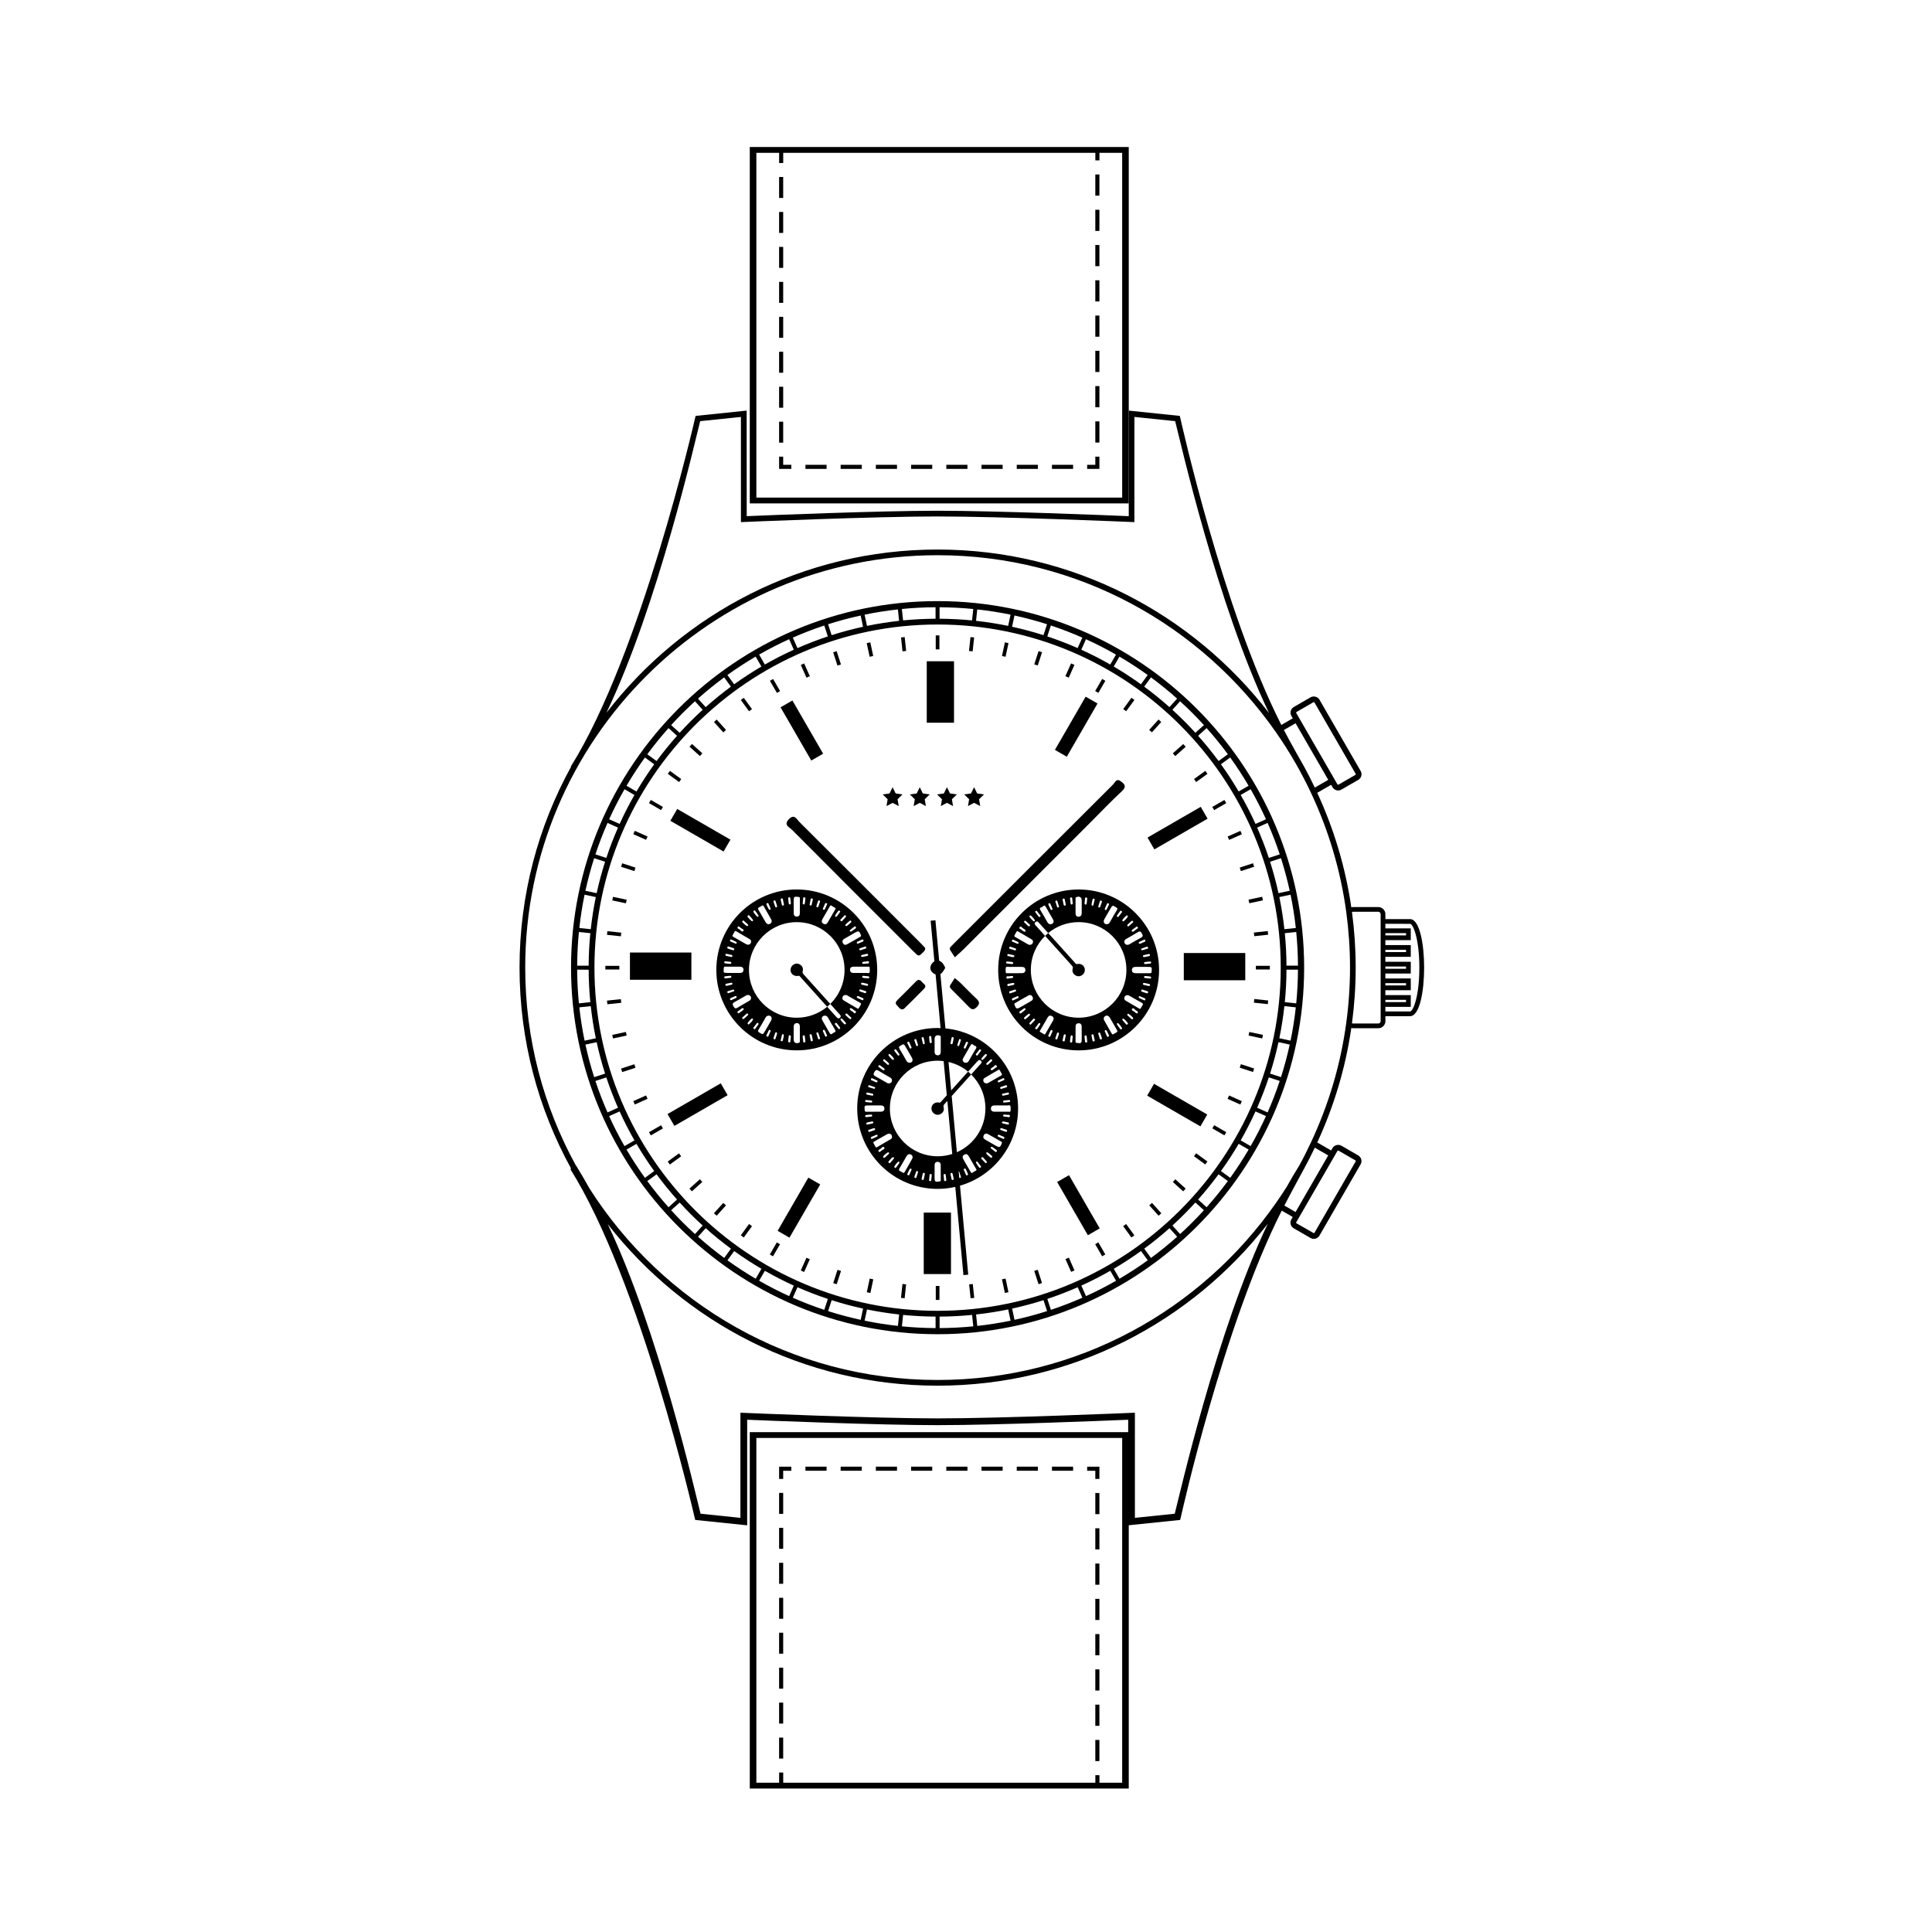 <?xml version="1.0" encoding="UTF-8"?>
<!-- Uploaded to: ICON Repo, www.svgrepo.com, Generator: ICON Repo Mixer Tools -->
<svg fill="#000000" width="800px" height="800px" version="1.1" viewBox="144 144 512 512" xmlns="http://www.w3.org/2000/svg">
 <g>
  <path d="m389.6 319.24h7.223v16.289h-7.223z"/>
  <path d="m310.94 396.43h16.285v7.219h-16.285z"/>
  <path d="m388.8 465.35h7.219v16.289h-7.219z"/>
  <path d="m457.72 396.56h16.289v7.219h-16.289z"/>
  <path d="m359 345.55-8.145-14.105 3.141-1.812 8.145 14.105z"/>
  <path d="m335.76 369.66-14.105-8.141 1.812-3.141 14.105 8.141z"/>
  <path d="m322.72 442.38-1.816-3.144 14.105-8.145 1.816 3.144z"/>
  <path d="m350.08 470.18 3.137 1.816 8.145-14.105-3.141-1.812z"/>
  <path d="m432.3 471.35-8.145-14.105 3.141-1.812 8.145 14.105z"/>
  <path d="m462.12 442.5-14.105-8.141 1.812-3.141 14.105 8.141z"/>
  <path d="m464.02 360.96-1.812-3.144-14.105 8.148 1.812 3.137z"/>
  <path d="m431.71 328.62 3.144 1.816-8.145 14.105-3.144-1.816z"/>
  <path d="m391.98 312.39h0.973v3.699h-0.973z"/>
  <path d="m383.75 312.83 0.387 3.68-0.965 0.102-0.387-3.68z"/>
  <path d="m374.64 314.23 0.77 3.617-0.949 0.203-0.77-3.617z"/>
  <path d="m365.72 316.56 1.141 3.519-0.926 0.301-1.141-3.519z"/>
  <path d="m357.11 319.82 1.504 3.379-0.887 0.395-1.504-3.379z"/>
  <path d="m348.88 323.94 1.852 3.207-0.84 0.484-1.852-3.207z"/>
  <path d="m341.11 328.93 2.176 2.992-0.785 0.57-2.176-2.992z"/>
  <path d="m333.93 334.69 2.473 2.75-0.723 0.648-2.473-2.75z"/>
  <path d="m327.38 341.16 2.75 2.477-0.652 0.723-2.75-2.477z"/>
  <path d="m321.54 348.29 2.992 2.176-0.57 0.785-2.992-2.176z"/>
  <path d="m316.47 355.99 3.203 1.848-0.484 0.844-3.203-1.848z"/>
  <path d="m312.23 364.18 3.379 1.5-0.395 0.887-3.379-1.5z"/>
  <path d="m308.89 372.78 3.519 1.145-0.301 0.926-3.519-1.145z"/>
  <path d="m306.46 381.67 3.617 0.766-0.199 0.949-3.617-0.766z"/>
  <path d="m304.96 390.77 3.68 0.391-0.102 0.969-3.68-0.391z"/>
  <path d="m304.43 399.96h3.703v0.969h-3.703z"/>
  <path d="m304.86 409.17 3.68-0.387 0.102 0.969-3.68 0.387z"/>
  <path d="m306.25 418.25 3.617-0.77 0.203 0.949-3.617 0.77z"/>
  <path d="m312.11 426.04-3.519 1.148 0.301 0.922 3.519-1.141z"/>
  <path d="m312.23 436.7-0.395-0.887 3.379-1.508 0.395 0.887z"/>
  <path d="m316.47 444.89-0.484-0.844 3.211-1.844 0.484 0.844z"/>
  <path d="m321.52 452.61-0.57-0.785 2.996-2.176 0.57 0.785z"/>
  <path d="m327.36 459.71-0.648-0.723 2.758-2.473 0.648 0.723z"/>
  <path d="m333.92 466.18-0.723-0.652 2.481-2.746 0.723 0.652z"/>
  <path d="m341.11 471.94-0.785-0.574 2.18-2.992 0.785 0.574z"/>
  <path d="m348.85 476.94-0.844-0.488 1.859-3.203 0.844 0.488z"/>
  <path d="m357.1 481.09-0.887-0.395 1.508-3.379 0.887 0.395z"/>
  <path d="m365.74 484.33-0.926-0.297 1.137-3.519 0.926 0.297z"/>
  <path d="m374.66 486.66-0.949-0.203 0.77-3.617 0.949 0.203z"/>
  <path d="m383.74 488.05-0.965-0.102 0.387-3.68 0.965 0.102z"/>
  <path d="m391.99 484.79h0.973v3.699h-0.973z"/>
  <path d="m401.22 488.05-0.387-3.676 0.965-0.102 0.387 3.676z"/>
  <path d="m410.3 486.65-0.77-3.617 0.953-0.203 0.77 3.617z"/>
  <path d="m419.22 484.32-1.141-3.516 0.926-0.301 1.141 3.516z"/>
  <path d="m427.86 481.06-1.5-3.379 0.891-0.395 1.5 3.379z"/>
  <path d="m436.08 476.93-1.848-3.203 0.844-0.488 1.848 3.203z"/>
  <path d="m443.83 471.94-2.176-2.992 0.785-0.57 2.176 2.992z"/>
  <path d="m451.04 466.18-2.473-2.75 0.723-0.652 2.473 2.75z"/>
  <path d="m457.56 459.72-2.746-2.477 0.652-0.723 2.746 2.477z"/>
  <path d="m463.41 452.59-2.992-2.176 0.57-0.785 2.992 2.176z"/>
  <path d="m465.28 443.03 3.203 1.852 0.484-0.844-3.203-1.852z"/>
  <path d="m472.7 436.71-3.379-1.504 0.395-0.891 3.379 1.504z"/>
  <path d="m476.06 428.09-3.516-1.145 0.301-0.926 3.516 1.145z"/>
  <path d="m478.49 419.2-3.617-0.77 0.203-0.949 3.617 0.77z"/>
  <path d="m479.98 410.11-3.68-0.391 0.102-0.969 3.68 0.391z"/>
  <path d="m476.82 399.95h3.699v0.973h-3.699z"/>
  <path d="m480.07 391.71-3.68 0.387-0.102-0.969 3.68-0.387z"/>
  <path d="m478.69 382.6-3.613 0.77-0.203-0.949 3.613-0.77z"/>
  <path d="m476.36 373.7-3.516 1.145-0.301-0.926 3.516-1.145z"/>
  <path d="m472.72 364.19 0.395 0.891-3.379 1.504-0.395-0.891z"/>
  <path d="m468.48 356 0.484 0.844-3.207 1.844-0.484-0.844z"/>
  <path d="m463.42 348.29 0.57 0.789-2.996 2.168-0.57-0.789z"/>
  <path d="m457.57 341.18 0.648 0.727-2.762 2.465-0.648-0.727z"/>
  <path d="m451.02 334.68 0.723 0.652-2.477 2.75-0.723-0.652z"/>
  <path d="m443.85 328.92 0.785 0.574-2.184 2.988-0.785-0.574z"/>
  <path d="m436.09 323.93 0.844 0.488-1.859 3.203-0.844-0.488z"/>
  <path d="m427.85 319.81 0.887 0.398-1.508 3.379-0.887-0.398z"/>
  <path d="m419.23 316.55 0.926 0.301-1.145 3.519-0.926-0.301z"/>
  <path d="m410.31 314.23 0.949 0.203-0.777 3.617-0.949-0.203z"/>
  <path d="m401.19 312.83 0.965 0.105-0.395 3.68-0.965-0.105z"/>
  <path d="m517.68 387.57-0.125 0.012c-0.055-0.008-0.109-0.012-0.164-0.012h-6.25v-1.309c0-1.035-0.844-1.879-1.879-1.879h-6.707c-0.156 0-0.301 0.023-0.445 0.059-1.555-10.684-4.652-20.863-9.027-30.34l3.68-2.121 0.371 0.641c0.305 0.531 0.875 0.863 1.492 0.863 0.301 0 0.598-0.078 0.859-0.23l4.469-2.578c0.398-0.23 0.684-0.602 0.805-1.047 0.117-0.445 0.059-0.91-0.172-1.305l-10.91-18.895c-0.453-0.797-1.559-1.09-2.352-0.637l-4.469 2.582c-0.816 0.477-1.102 1.527-0.625 2.348l0.367 0.637-3.035 1.754c-15.531-30.633-26.656-80.891-26.781-81.383l-0.129-0.512-13.52-1.402v27.973c-5.223-0.219-35.047-1.438-50.637-1.438-15.59 0-45.387 1.219-50.609 1.438l-0.016-27.973-13.52 1.402-0.129 0.512c-0.141 0.559-14.285 62.637-32.965 92.418l0.078 0.051c-8.699 15.809-13.652 33.949-13.652 53.234 0 19.289 4.961 37.441 13.664 53.254l-0.207 0.129c18.668 29.766 32.809 91.828 32.949 92.379l0.152 0.605 13.766 1.426v-27.98c5.602 0.234 35.016 1.434 50.473 1.434 15.457 0 44.895-1.199 50.5-1.434v27.98l13.766-1.426 0.152-0.605c0.125-0.492 11.246-50.75 26.777-81.367l2.91 1.68-0.371 0.645c-0.23 0.398-0.293 0.859-0.172 1.305 0.121 0.445 0.402 0.816 0.801 1.047l4.469 2.578c0.262 0.152 0.559 0.23 0.859 0.23 0.617 0 1.188-0.328 1.492-0.859l10.91-18.898c0.23-0.395 0.293-0.859 0.176-1.305-0.117-0.445-0.402-0.816-0.801-1.047l-4.469-2.582c-0.793-0.461-1.891-0.16-2.352 0.629l-0.367 0.637-3.676-2.121c4.379-9.473 7.477-19.652 9.027-30.332 0.145 0.035 0.293 0.059 0.449 0.059h6.707c1.035 0 1.879-0.844 1.879-1.879v-1.32h6.25c0.055 0 0.109-0.004 0.164-0.008l0.125 0.008c2.555 0 3.723-6.668 3.723-12.863 0-6.191-1.176-12.859-3.731-12.859zm-30.082-54.891 4.469-2.578 0.105-0.031c0.059 0 0.137 0.027 0.18 0.105l10.914 18.898c0.035 0.062 0.027 0.125 0.02 0.156s-0.031 0.09-0.098 0.129l-4.469 2.578c-0.086 0.051-0.215 0.047-0.285-0.074l-0.492-0.852-9.656-16.727-0.02-0.027-0.746-1.293c-0.055-0.098-0.02-0.227 0.078-0.285zm-0.258 2.992 8.66 14.996-3.562 2.055c-0.891-1.863-1.816-3.707-2.809-5.512 0 0-3.613-6.32-5.394-9.754zm-157.79-80.059 10.801-1.117v27.875l0.789-0.035c0.34-0.016 34.324-1.469 51.332-1.469s51.02 1.453 51.363 1.469l0.789 0.035 0.004-27.879 10.805 1.117c1.25 4.797 11.152 48.762 24.898 77.395-20.273-26.352-52.109-43.371-87.852-43.371-35.695 0-67.5 16.973-87.773 43.27 13.715-28.613 23.598-72.496 24.844-77.289zm125.77 289.54-10.559 1.094v-27.863l-0.93 0.039c-0.34 0.012-34.352 1.469-51.355 1.469-17.008 0-50.988-1.457-51.328-1.469l-0.93-0.039v27.863l-10.559-1.094c-1.336-5.129-11.078-48.34-24.598-76.727 20.293 26.027 51.93 42.797 87.414 42.797 35.527 0 67.203-16.816 87.488-42.895-13.539 28.402-23.305 71.691-24.645 76.824zm43.109-96.145c0.031-0.059 0.086-0.086 0.18-0.086 0.031 0 0.066 0.004 0.105 0.008l4.469 2.582c0.066 0.035 0.086 0.098 0.098 0.129 0.012 0.039 0.016 0.098-0.02 0.156l-10.914 18.902c-0.043 0.074-0.125 0.102-0.184 0.102l-4.57-2.606c-0.066-0.039-0.09-0.098-0.098-0.125-0.008-0.031-0.016-0.094 0.023-0.16l6.027-10.441 4.402-7.621zm-2.438 1.195-7.285 12.625-1.367 2.371-2.973-1.715c1.773-3.426 5.25-9.809 5.25-9.809 0.996-1.809 1.926-3.66 2.82-5.531zm4.769-35.047c-1.508 11.121-4.707 21.699-9.305 31.508-0.984 2.102-2.012 4.18-3.125 6.207l-0.004-0.004c-1.133 1.805-2.246 3.703-3.344 5.676-0.922 1.461-1.887 2.891-2.875 4.305-19.77 28.305-52.57 46.863-89.637 46.863-38.75 0-72.855-20.273-92.262-50.773-1.164-2.113-2.356-4.148-3.562-6.074l-0.023 0.016c-8.559-15.578-13.434-33.457-13.434-52.453 0-60.258 49.023-109.29 109.29-109.29 37.117 0 69.945 18.617 89.707 46.984 3.531 5.066 6.641 10.445 9.289 16.09 4.59 9.801 7.793 20.375 9.297 31.484 0.652 4.816 0.996 9.73 0.996 14.727-0.004 5-0.348 9.914-1.004 14.73zm9.125-27.59v27.051c0 0.348-0.281 0.625-0.625 0.625h-6.707c-0.094 0-0.184-0.027-0.266-0.066 0.645-4.824 0.984-9.746 0.984-14.746 0-4.996-0.34-9.914-0.984-14.738 0.082-0.039 0.168-0.062 0.266-0.062h6.707c0.344 0 0.625 0.281 0.625 0.625zm1.254 3.727h5.477v0.605h-5.477zm0 4.418h5.477v0.605h-5.477zm0 4.422h5.477v0.605h-5.477zm0 4.418h5.477v0.605h-5.477zm0 4.422h5.477v0.605h-5.477zm6.582 3.066-6.586 0.004v-1.207h6.734v-3.113h-6.734v-1.309h6.734v-3.113h-6.734v-1.309h6.734v-3.113h-6.734v-1.309h6.734v-3.113h-6.734v-1.309h6.734v-3.113h-6.734v-1.219l6.34 0.012 0.09 0.016 0.152-0.023c0.848 0.133 2.426 4.219 2.426 11.609 0.004 7.383-1.57 11.469-2.422 11.609z"/>
  <path d="m392.47 303.3c-53.562 0-97.141 43.578-97.141 97.141s43.578 97.141 97.141 97.141 97.141-43.578 97.141-97.141-43.578-97.141-97.141-97.141zm-54.762 171.61-1.785 2.461c-2.402-1.77-4.715-3.648-6.938-5.629l2.035-2.258c2.141 1.91 4.371 3.723 6.688 5.426zm0.859 0.629c2.328 1.676 4.734 3.246 7.219 4.703l-1.52 2.637c-2.574-1.512-5.07-3.141-7.484-4.875zm8.133 5.238c2.488 1.422 5.047 2.734 7.672 3.926l-1.238 2.777c-2.723-1.234-5.375-2.598-7.957-4.074zm8.645 4.352c2.621 1.152 5.301 2.191 8.043 3.098l-0.941 2.894c-2.844-0.941-5.625-2.016-8.344-3.215zm9.055 3.43c2.723 0.867 5.5 1.613 8.324 2.231l-0.633 2.977c-2.93-0.641-5.812-1.414-8.637-2.312zm9.363 2.457c2.793 0.574 5.637 1.02 8.516 1.336l-0.32 3.027c-2.984-0.328-5.934-0.789-8.832-1.391zm9.57 1.453c2.836 0.277 5.703 0.426 8.605 0.445v3.043c-3.008-0.02-5.988-0.172-8.926-0.461zm9.668 0.445c2.902-0.02 5.773-0.164 8.609-0.445l0.32 3.023c-2.938 0.293-5.918 0.445-8.926 0.465zm9.664-0.562c2.879-0.316 5.719-0.762 8.516-1.336l0.633 2.977c-2.898 0.598-5.844 1.059-8.828 1.391zm9.555-1.562c2.824-0.617 5.602-1.363 8.324-2.231l0.941 2.894c-2.824 0.902-5.703 1.676-8.633 2.312zm9.336-2.559c2.742-0.91 5.422-1.949 8.043-3.102l1.238 2.781c-2.719 1.195-5.5 2.269-8.34 3.215zm9.012-3.531c2.625-1.191 5.184-2.504 7.672-3.926l1.52 2.637c-2.578 1.477-5.234 2.84-7.957 4.074zm8.59-4.461c2.481-1.457 4.891-3.027 7.219-4.703l1.789 2.457c-2.414 1.738-4.914 3.367-7.488 4.879zm8.078-5.328c2.312-1.703 4.547-3.519 6.688-5.43l2.035 2.262c-2.223 1.98-4.535 3.859-6.938 5.629zm-54.766 16.469c-50.145 0-90.938-40.797-90.938-90.941s40.797-90.938 90.938-90.938c50.145 0 90.938 40.793 90.938 90.938s-40.793 90.941-90.938 90.941zm-74.473-145.7-2.461-1.785c1.77-2.402 3.648-4.715 5.629-6.938l2.258 2.035c-1.906 2.141-3.719 4.375-5.426 6.688zm-0.625 0.859c-1.676 2.328-3.246 4.734-4.703 7.219l-2.637-1.52c1.512-2.574 3.141-5.074 4.879-7.488zm-5.238 8.137c-1.422 2.488-2.734 5.047-3.926 7.672l-2.781-1.234c1.234-2.723 2.598-5.379 4.074-7.957zm-4.356 8.645c-1.152 2.621-2.191 5.301-3.098 8.039l-2.894-0.941c0.945-2.84 2.019-5.621 3.215-8.34zm-3.43 9.051c-0.867 2.723-1.613 5.5-2.231 8.328l-2.977-0.633c0.641-2.93 1.414-5.812 2.316-8.637zm-2.457 9.363c-0.574 2.793-1.02 5.637-1.336 8.516l-3.027-0.32c0.328-2.988 0.789-5.934 1.391-8.832zm-1.449 9.57c-0.281 2.836-0.43 5.707-0.445 8.609h-3.043c0.02-3.012 0.172-5.988 0.461-8.93zm-0.445 9.672c0.02 2.902 0.164 5.773 0.445 8.609l-3.027 0.316c-0.289-2.938-0.445-5.918-0.461-8.926zm0.559 9.66c0.316 2.883 0.762 5.723 1.34 8.52l-2.977 0.633c-0.598-2.898-1.059-5.844-1.391-8.832zm1.562 9.555c0.617 2.824 1.363 5.602 2.231 8.324l-2.891 0.941c-0.902-2.824-1.676-5.703-2.312-8.633zm2.562 9.336c0.91 2.738 1.945 5.422 3.098 8.039l-2.777 1.238c-1.195-2.719-2.269-5.5-3.215-8.34zm3.527 9.016c1.191 2.625 2.504 5.184 3.926 7.672l-2.637 1.52c-1.477-2.578-2.836-5.234-4.074-7.957zm4.461 8.586c1.457 2.484 3.027 4.891 4.703 7.219l-2.461 1.785c-1.738-2.414-3.367-4.91-4.879-7.484zm5.328 8.078c1.707 2.312 3.519 4.547 5.426 6.688l-2.258 2.035c-1.98-2.223-3.859-4.535-5.629-6.938zm129.23-129.24 1.785-2.461c2.402 1.77 4.715 3.648 6.938 5.629l-2.035 2.258c-2.141-1.906-4.371-3.719-6.688-5.426zm-0.859-0.625c-2.328-1.676-4.734-3.246-7.219-4.703l1.52-2.633c2.574 1.512 5.07 3.141 7.484 4.875zm-8.137-5.238c-2.488-1.422-5.047-2.734-7.672-3.926l1.238-2.777c2.723 1.234 5.375 2.594 7.957 4.074zm-8.645-4.356c-2.621-1.152-5.301-2.188-8.039-3.098l0.941-2.891c2.84 0.941 5.625 2.019 8.34 3.215zm-9.051-3.426c-2.723-0.871-5.5-1.613-8.324-2.231l0.633-2.977c2.93 0.641 5.809 1.41 8.633 2.312zm-9.363-2.457c-2.793-0.578-5.637-1.02-8.512-1.34l0.32-3.023c2.984 0.328 5.934 0.789 8.828 1.387zm-9.57-1.453c-2.836-0.277-5.703-0.426-8.605-0.441v-3.043c3.008 0.02 5.988 0.172 8.926 0.461zm-9.668-0.445c-2.902 0.016-5.773 0.164-8.609 0.441l-0.32-3.023c2.938-0.289 5.918-0.445 8.926-0.461zm-9.664 0.559c-2.879 0.32-5.723 0.762-8.516 1.34l-0.633-2.977c2.898-0.598 5.844-1.059 8.832-1.387zm-9.551 1.566c-2.824 0.617-5.602 1.363-8.328 2.231l-0.938-2.891c2.824-0.902 5.703-1.676 8.633-2.312zm-9.336 2.559c-2.742 0.91-5.422 1.945-8.043 3.102l-1.238-2.777c2.719-1.195 5.5-2.269 8.34-3.215zm-9.016 3.527c-2.625 1.191-5.184 2.504-7.672 3.926l-1.52-2.637c2.578-1.477 5.234-2.836 7.957-4.074zm-8.59 4.461c-2.484 1.457-4.891 3.027-7.219 4.703l-1.789-2.461c2.414-1.738 4.914-3.367 7.488-4.879zm-8.078 5.328c-2.316 1.707-4.547 3.519-6.691 5.43l-2.035-2.258c2.223-1.98 4.535-3.859 6.938-5.629zm145.34 55.762 2.977-0.633c0.598 2.898 1.059 5.844 1.391 8.832l-3.027 0.316c-0.32-2.879-0.762-5.719-1.34-8.516zm-0.227-1.039c-0.617-2.824-1.363-5.602-2.231-8.324l2.891-0.941c0.902 2.824 1.676 5.703 2.312 8.633zm-2.562-9.336c-0.91-2.738-1.945-5.418-3.098-8.039l2.777-1.242c1.195 2.719 2.269 5.5 3.215 8.34zm-3.527-9.012c-1.191-2.625-2.504-5.184-3.926-7.668l2.633-1.52c1.477 2.578 2.836 5.234 4.07 7.953zm-4.461-8.59c-1.457-2.484-3.027-4.891-4.703-7.219l2.461-1.789c1.738 2.414 3.363 4.914 4.875 7.484zm-5.328-8.078c-1.703-2.312-3.519-4.547-5.426-6.688l2.258-2.035c1.98 2.223 3.859 4.535 5.629 6.934zm0 109.53 2.461 1.785c-1.77 2.402-3.648 4.715-5.629 6.938l-2.258-2.035c1.91-2.144 3.719-4.375 5.426-6.688zm0.629-0.859c1.676-2.328 3.246-4.738 4.703-7.219l2.633 1.523c-1.512 2.574-3.137 5.07-4.875 7.484zm5.234-8.137c1.422-2.488 2.734-5.047 3.926-7.672l2.777 1.238c-1.234 2.723-2.594 5.375-4.07 7.953zm4.356-8.645c1.152-2.621 2.191-5.305 3.098-8.043l2.891 0.941c-0.941 2.844-2.019 5.625-3.215 8.344zm3.43-9.051c0.867-2.723 1.613-5.5 2.231-8.328l2.977 0.633c-0.641 2.93-1.414 5.812-2.316 8.637zm2.457-9.363c0.574-2.793 1.02-5.637 1.336-8.516l3.027 0.32c-0.328 2.984-0.789 5.934-1.391 8.828zm1.449-9.574c0.281-2.836 0.43-5.707 0.445-8.605h3.043c-0.02 3.008-0.172 5.988-0.461 8.926zm0.445-9.668c-0.016-2.902-0.164-5.773-0.445-8.605l3.027-0.316c0.289 2.938 0.445 5.914 0.461 8.922zm-21.879-63.75-2.262 2.035c-1.934-2.125-3.969-4.152-6.09-6.09l2.035-2.258c2.203 2.004 4.312 4.113 6.316 6.312zm-134.88-6.312 2.035 2.258c-2.125 1.938-4.156 3.969-6.09 6.094l-2.258-2.035c2.004-2.203 4.113-4.312 6.312-6.316zm-6.316 134.88 2.262-2.035c1.938 2.125 3.969 4.156 6.09 6.09l-2.035 2.258c-2.199-2.004-4.309-4.113-6.316-6.312zm134.88 6.312-2.035-2.262c2.125-1.938 4.156-3.969 6.09-6.09l2.258 2.035c-2.004 2.203-4.113 4.309-6.312 6.316z"/>
  <path d="m357.01 402.26c-0.227-0.25-0.414-0.453-0.289-0.859 0.223-0.746-0.105-1.457-0.762-1.816-0.652-0.359-1.281-0.277-1.852 0.18-0.547 0.438-0.746 1.242-0.492 1.867 0.285 0.695 0.902 1.059 1.762 1.012 0.434-0.219 0.637 0.16 0.887 0.438 2.316 2.574 4.633 5.148 6.945 7.719 0.285-0.234 0.559-0.48 0.82-0.742-0.426-0.473-0.855-0.953-1.281-1.426-1.906-2.125-3.82-4.25-5.738-6.371z"/>
  <path d="m355.15 379.72c-11.773 0-21.316 9.547-21.316 21.32 0 11.773 9.543 21.316 21.316 21.316 11.773 0 21.32-9.547 21.32-21.316 0-11.773-9.547-21.32-21.32-21.32zm19.145 19.309c0.055 0.547-0.695 0.199-0.984 0.363-0.164 0.012-0.27 0.023-0.371 0.023-0.195 0-0.441 0.066-0.449-0.25-0.004-0.242 0.203-0.258 0.379-0.281 0.098-0.016 0.207-0.066 0.301-0.047 0.391 0.086 1.066-0.414 1.125 0.191zm-0.258-2.074c0.062 0.273-0.086 0.363-0.309 0.406-0.371 0.074-0.742 0.152-1.086 0.219-0.203 0.008-0.406 0.051-0.445-0.195-0.039-0.23 0.133-0.297 0.32-0.336 0.371-0.082 0.734-0.18 1.105-0.25 0.152-0.027 0.352-0.121 0.414 0.156zm-0.492-1.891c0.035 0.125 0.031 0.262-0.117 0.309-0.449 0.156-0.902 0.309-1.363 0.438-0.203 0.055-0.332-0.062-0.355-0.297 0.031-0.047 0.055-0.148 0.109-0.168 0.492-0.18 0.984-0.363 1.488-0.52 0.141-0.043 0.207 0.117 0.238 0.238zm-0.742-1.93c0.066 0.164 0.062 0.305-0.109 0.379-0.418 0.188-0.836 0.367-1.262 0.539-0.16 0.066-0.309 0.023-0.371-0.16-0.043-0.137 0.012-0.258 0.133-0.316 0.438-0.211 0.879-0.406 1.316-0.605 0.156-0.035 0.242 0.023 0.293 0.164zm-0.672-1.344c0.07 0.188 0.117 0.316-0.102 0.441-1.219 0.688-2.414 1.422-3.652 2.07-0.52 0.27-1.07-0.121-1.125-0.82-0.027-0.305 0.238-0.547 0.598-0.75 0.887-0.5 1.766-1.012 2.652-1.523 1.035-0.605 1.219-0.539 1.629 0.582zm-8.016 18.355c0.742 0.824 1.48 1.652 2.219 2.473 0.281 0.312 0.742 0.656 0.27 1.086-0.5 0.465-0.805-0.055-1.113-0.375-0.086-0.09-0.172-0.188-0.258-0.281-0.648-0.719-1.293-1.438-1.941-2.156-0.027-0.031-0.051-0.059-0.082-0.09-2.191 1.812-5 2.902-8.062 2.902-6.992 0-12.664-5.672-12.664-12.664 0-6.996 5.668-12.664 12.664-12.664 6.996 0 12.664 5.668 12.664 12.664 0 3.531-1.449 6.719-3.781 9.016 0.031 0.031 0.059 0.062 0.086 0.09zm6.398-20.664c0.172 0.02 0.254 0.105 0.316 0.223 0.07 0.133 0.047 0.234-0.074 0.324-0.371 0.262-0.738 0.527-1.105 0.793-0.113 0.082-0.23 0.109-0.344 0.008-0.094-0.09-0.176-0.23-0.062-0.324 0.418-0.363 0.855-0.699 1.27-1.023zm-0.879-1.203c0.047 0.125-1.191 1.164-1.371 1.156-0.27-0.043-0.312-0.27-0.16-0.434 0.348-0.363 0.723-0.711 1.129-1.004 0.238-0.176 0.344 0.117 0.402 0.281zm-1.484-1.582c0.105 0.109 0.078 0.219-0.023 0.328-0.309 0.336-0.609 0.68-0.922 1.012-0.082 0.086-0.203 0.172-0.332 0.07-0.074-0.059-0.125-0.145-0.23-0.27 0.41-0.445 0.789-0.875 1.199-1.281 0.098-0.098 0.223 0.055 0.309 0.141zm-1.879-1.395c0.086-0.004 0.18 0.047 0.266 0.086 0.137 0.07 0.172 0.184 0.082 0.309-0.277 0.391-0.562 0.773-0.852 1.16-0.086 0.113-0.215 0.148-0.336 0.078-0.074-0.043-0.121-0.137-0.148-0.172-0.004-0.184 0.875-1.461 0.988-1.461zm-3.586-1.898c0.074-0.156 0.203-0.105 0.32-0.047 0.133 0.07 0.27 0.117 0.164 0.328-0.199 0.41-0.367 0.832-0.559 1.242-0.07 0.148-0.195 0.238-0.371 0.168-0.129-0.059-0.184-0.164-0.16-0.328 0.195-0.441 0.395-0.906 0.605-1.363zm-0.746 4.191c0.645-1.125 1.297-2.246 1.949-3.363 0.07-0.121 0.105-0.285 0.332-0.293 0.371 0.219 0.77 0.441 1.148 0.691 0.184 0.117 0.039 0.27-0.031 0.395-0.66 1.145-1.316 2.289-1.984 3.434-0.277 0.469-0.688 0.617-1.164 0.328-0.477-0.293-0.516-0.73-0.25-1.191zm-1.566-3.57c0.125-0.367 0.27-0.797 0.41-1.23 0.062-0.195 0.184-0.191 0.352-0.156 0.219 0.055 0.207 0.199 0.164 0.348-0.125 0.414-0.258 0.816-0.402 1.219-0.047 0.141-0.152 0.281-0.332 0.238-0.184-0.039-0.223-0.188-0.191-0.418zm-1.543-1.684c0.031-0.168 0.086-0.293 0.289-0.242 0.172 0.047 0.344 0.086 0.281 0.344-0.105 0.414-0.176 0.84-0.281 1.254-0.043 0.168-0.152 0.336-0.375 0.262-0.16-0.051-0.219-0.199-0.176-0.363 0.082-0.418 0.176-0.836 0.262-1.254zm-2.094 0.902c0.035-0.375 0.074-0.75 0.105-1.125 0.02-0.188 0.047-0.352 0.301-0.332 0.27 0.023 0.32 0.18 0.285 0.418-0.047 0.371-0.086 0.75-0.129 1.125-0.023 0.188-0.094 0.375-0.305 0.359-0.258-0.016-0.293-0.23-0.258-0.445zm-2.402-0.43c0-1.191 0.109-1.277 1.289-1.117 0.25 0.035 0.355 0.098 0.355 0.363-0.016 1.352-0.012 2.711-0.02 4.062-0.008 0.547-0.387 0.793-0.852 0.789-0.457-0.004-0.746-0.316-0.758-0.797-0.016-0.664-0.004-1.328-0.004-1.992h-0.008c-0.004-0.441-0.004-0.875-0.004-1.309zm-1.219-1.02c0.297-0.051 0.324 0.137 0.348 0.355 0.031 0.352 0.07 0.703 0.117 1.051 0.031 0.219 0.004 0.445-0.23 0.488-0.254 0.043-0.324-0.168-0.348-0.391-0.031-0.352-0.07-0.699-0.105-1.051-0.047-0.203-0.07-0.406 0.219-0.453zm-1.977 0.316c0.172-0.051 0.285-0.016 0.324 0.188 0.09 0.441 0.191 0.887 0.285 1.332 0.035 0.18-0.07 0.309-0.223 0.352-0.172 0.043-0.297-0.082-0.336-0.234-0.109-0.441-0.191-0.887-0.27-1.242-0.086-0.305 0.07-0.352 0.219-0.395zm-1.969 0.527c0.168-0.047 0.289-0.039 0.352 0.16 0.137 0.434 0.285 0.863 0.414 1.301 0.047 0.164-0.027 0.309-0.199 0.363-0.141 0.043-0.25-0.055-0.293-0.176-0.168-0.449-0.32-0.906-0.43-1.219-0.055-0.305 0-0.387 0.156-0.43zm-1.805 0.691c0.141-0.074 0.219-0.004 0.277 0.141 0.176 0.418 0.375 0.828 0.555 1.246 0.086 0.203 0 0.336-0.207 0.402-0.047-0.008-0.102-0.016-0.148-0.031-0.094-0.035-0.812-1.461-0.758-1.543 0.066-0.086 0.176-0.164 0.281-0.215zm-2.203 1.121c0.25-0.121 0.492-0.258 0.73-0.402 0.199-0.121 0.344-0.152 0.48 0.094 0.672 1.195 1.383 2.371 2.031 3.582 0.305 0.562-0.105 1.195-0.746 1.207-0.32-0.023-0.574-0.211-0.75-0.52-0.633-1.098-1.258-2.207-1.906-3.305-0.188-0.309-0.172-0.492 0.16-0.656zm-1.051 0.918c0.324 0.387 0.613 0.805 0.875 1.23 0.109 0.176 0 0.34-0.215 0.363-0.195 0-1.227-1.297-1.129-1.441 0.094-0.137 0.266-0.391 0.469-0.152zm-1.891 1.266c0.094-0.109 0.219-0.152 0.324-0.039 0.34 0.375 0.691 0.742 0.984 1.152 0.156 0.219-0.082 0.473-0.25 0.383-0.516-0.281-0.816-0.809-1.23-1.25 0.062-0.09 0.109-0.172 0.172-0.246zm-1.055 1.418c0.32 0.289 0.648 0.566 0.957 0.867 0.191 0.184 0.266 0.402-0.07 0.512-0.191 0.062-1.398-0.996-1.379-1.199 0.121-0.164 0.199-0.449 0.492-0.18zm-1.309 1.504c0.105 0.07 0.227 0.129 0.309 0.223 0.281 0.344 1.164 0.508 0.84 0.93-0.387 0.504-0.77-0.34-1.195-0.504-0.164-0.066-0.379-0.164-0.379-0.418 0.102-0.152 0.145-0.41 0.426-0.23zm-1.66 2.191c0.168-0.258 0.289-0.539 0.445-0.801 0.086-0.145 0.172-0.32 0.414-0.176 1.23 0.723 2.473 1.43 3.695 2.164 0.32 0.191 0.359 0.555 0.25 0.891-0.109 0.348-0.375 0.531-0.848 0.543-0.078-0.031-0.258-0.062-0.406-0.148-1.133-0.641-2.258-1.293-3.391-1.934-0.242-0.133-0.336-0.277-0.16-0.539zm-0.469 1.223c0.492 0.195 0.969 0.434 1.445 0.676 0.051 0.023 0.07 0.184 0.047 0.27-0.031 0.152-0.184 0.199-0.301 0.152-0.449-0.176-0.891-0.367-1.332-0.566-0.086-0.039-0.164-0.121-0.125-0.242 0.043-0.137 0.074-0.363 0.266-0.289zm-0.965 2.074c0.047-0.152 0.125-0.27 0.324-0.203 0.426 0.152 0.859 0.281 1.285 0.434 0.156 0.055 0.254 0.176 0.199 0.352-0.051 0.168-0.188 0.223-0.309 0.199-0.477-0.152-0.906-0.297-1.336-0.43-0.199-0.059-0.219-0.191-0.164-0.352zm-0.508 1.93c0.031-0.215 0.168-0.227 0.328-0.188 0.418 0.086 0.836 0.184 1.254 0.277 0.164 0.035 0.289 0.121 0.27 0.301-0.027 0.242-0.223 0.227-0.453 0.215-0.371-0.078-0.789-0.16-1.207-0.258-0.184-0.039-0.215-0.172-0.191-0.348zm0.125 1.797c0.277 0.02 0.562 0.027 0.836 0.09 0.219 0.047 0.605-0.059 0.582 0.32-0.023 0.383-0.379 0.203-0.621 0.234-0.266-0.027-0.547-0.043-0.82-0.086-0.184-0.031-0.426 0-0.414-0.32 0.016-0.344 0.25-0.254 0.438-0.238zm-0.574 1.832c0.023-0.336 0.125-0.438 0.453-0.43 1.281 0.012 2.559-0.004 3.836 0.012 0.559 0.004 0.965 0.254 0.941 0.863-0.023 0.609-0.441 0.805-1 0.801-0.613-0.008-1.23-0.004-1.844-0.004h-1.227c-1.262 0-1.25 0.004-1.16-1.242zm0.141 2.465c-0.031-0.219 0.043-0.324 0.273-0.336 0.402-0.031 0.801-0.09 1.203-0.125 0.176-0.016 0.371-0.008 0.391 0.242 0.016 0.191-0.121 0.266-0.277 0.289-0.297 0.043-0.598 0.074-0.898 0.113v-0.016c-0.125 0.012-0.25 0.016-0.375 0.039-0.184 0.035-0.289-0.004-0.316-0.207zm0.309 2.004c-0.047-0.223 0.031-0.332 0.242-0.375 0.418-0.082 0.836-0.176 1.258-0.25 0.156-0.023 0.312 0.027 0.348 0.207 0.035 0.191-0.094 0.273-0.254 0.312-0.391 0.098-0.781 0.184-1.141 0.266-0.191-0.004-0.387 0.125-0.453-0.16zm0.477 1.797c0.023-0.047 0.043-0.148 0.09-0.164 0.5-0.164 1.008-0.32 1.512-0.461 0.059-0.012 0.184 0.086 0.223 0.16 0.059 0.129 0.008 0.27-0.121 0.316-0.449 0.168-0.902 0.324-1.359 0.469-0.246 0.078-0.293-0.121-0.344-0.32zm0.758 2.004c-0.035-0.125-0.078-0.242 0.074-0.316 0.457-0.211 0.914-0.414 1.23-0.559 0.297-0.039 0.402 0.012 0.43 0.16 0.023 0.133-0.023 0.25-0.152 0.312-0.41 0.191-0.82 0.387-1.234 0.566-0.16 0.066-0.293 0.027-0.348-0.164zm0.875 1.797c-0.352-0.621-0.203-0.852 0.355-1.145 0.949-0.488 1.859-1.055 2.785-1.586 0.219-0.125 0.43-0.281 0.762-0.262 0.328 0.031 0.645 0.191 0.746 0.586 0.105 0.418-0.059 0.742-0.438 0.965-1.016 0.586-2.051 1.141-3.035 1.773-0.594 0.391-0.832 0.27-1.176-0.332zm1.508 1.797c-0.172 0.133-0.27 0.07-0.359-0.074-0.062-0.098-0.18-0.207-0.035-0.32 0.418-0.32 0.844-0.625 1.219-0.902 0.203-0.004 0.328 0.016 0.379 0.156 0.051 0.137-0.008 0.254-0.113 0.332-0.359 0.277-0.734 0.531-1.09 0.809zm0.801 1.336c0.012-0.051 0-0.113 0.027-0.133 0.395-0.355 0.785-0.715 1.191-1.051 0.102-0.086 0.258-0.031 0.328 0.086 0.086 0.152 0.031 0.289-0.094 0.402-0.32 0.285-0.641 0.574-0.953 0.863-0.289 0.277-0.375 0-0.5-0.168zm2.887 0.395c-0.246 0.508-0.668 0.898-1.082 1.266-0.16 0.141-0.293-0.094-0.383-0.227-0.023-0.191 1.02-1.332 1.203-1.32 0.168 0.008 0.34 0.113 0.262 0.281zm0.289 2.504c-0.094-0.066-0.238-0.105-0.207-0.34 0.301-0.387 0.629-0.828 0.98-1.25 0.09-0.102 0.238-0.055 0.332 0.055 0.098 0.109 0.082 0.238 0.008 0.348-0.262 0.371-0.527 0.734-0.797 1.102-0.086 0.105-0.188 0.176-0.316 0.086zm4.367 0.562c-0.191 0.465-0.395 0.93-0.613 1.379-0.07 0.148-0.223 0.094-0.328 0.027-0.09-0.055-0.246-0.09-0.184-0.27 0.219-0.457 0.426-0.914 0.656-1.359 0.059-0.113 0.18-0.176 0.32-0.09 0.117 0.074 0.199 0.184 0.148 0.312zm0.141-2.832c-0.52 0.965-1.09 1.898-1.641 2.852-0.547 0.941-0.539 0.934-1.496 0.344-0.297-0.184-0.461-0.32-0.219-0.707 0.652-1.062 1.262-2.156 1.879-3.242 0.195-0.348 0.465-0.523 0.859-0.523 0.641 0.004 0.969 0.625 0.617 1.277zm1.578 3.504c-0.133 0.438-0.277 0.871-0.414 1.301-0.055 0.172-0.141 0.242-0.336 0.164-0.164-0.074-0.258-0.152-0.199-0.344 0.148-0.43 0.293-0.863 0.449-1.293 0.043-0.125 0.164-0.215 0.297-0.18 0.16 0.043 0.25 0.18 0.203 0.352zm1.465 1.938c-0.012 0.043-0.176 0.062-0.266 0.059-0.133-0.012-0.273-0.086-0.242-0.234 0.098-0.496 0.219-0.992 0.348-1.48 0.02-0.074 0.145-0.117 0.242-0.188 0.098 0.086 0.234 0.148 0.234 0.211 0.008 0.562-0.176 1.094-0.316 1.633zm2.059 0.039c-0.02 0.191-0.039 0.352-0.301 0.336-0.297-0.016-0.316-0.195-0.246-0.641 0.016-0.156 0.059-0.539 0.094-0.918 0.02-0.203 0.102-0.363 0.324-0.324 0.211 0.031 0.27 0.207 0.25 0.41-0.043 0.379-0.086 0.758-0.121 1.137zm2.273 0.434c-0.863 0.297-1.402-0.051-1.402-0.93v-1.453h0.004v-1.914c0.004-0.547 0.297-0.891 0.82-0.91 0.551-0.02 0.809 0.352 0.812 0.891 0 1.277 0.004 2.555 0 3.828 0 0.191 0.051 0.391-0.234 0.488zm1.422-0.102c-0.379 0.023-0.285-0.266-0.316-0.469-0.039-0.273-0.059-0.551-0.094-0.828-0.031-0.23-0.082-0.512 0.211-0.566 0.312-0.059 0.332 0.227 0.355 0.461 0.027 0.301 0.062 0.602 0.117 1.094 0 0.027 0.098 0.289-0.273 0.309zm1.996-0.309c-0.25 0.055-0.293-0.094-0.328-0.297-0.066-0.375-0.16-0.746-0.23-1.066-0.07-0.25-0.055-0.426 0.164-0.492 0.223-0.066 0.332 0.09 0.375 0.277 0.094 0.398 0.16 0.801 0.258 1.195 0.059 0.234-0.027 0.34-0.238 0.383zm1.824-0.484c-0.043-0.031-0.125-0.059-0.141-0.113-0.164-0.48-0.324-0.961-0.469-1.441-0.039-0.133 0.031-0.254 0.172-0.301s0.266 0.016 0.312 0.137c0.164 0.449 0.316 0.906 0.461 1.363 0.082 0.273-0.16 0.266-0.336 0.355zm1.855-0.711c-0.047-0.035-0.125-0.07-0.152-0.125-0.203-0.434-0.398-0.871-0.586-1.316-0.07-0.168 0.008-0.297 0.164-0.367 0.145-0.066 0.266 0.02 0.316 0.129 0.211 0.43 0.414 0.863 0.594 1.309 0.129 0.297-0.16 0.277-0.336 0.371zm2.152-1.09c-0.363 0.09-0.703 0.887-1.152 0.07-0.59-1.074-1.219-2.121-1.824-3.184-0.098-0.172-0.172-0.363-0.242-0.516 0.051-0.395 0.156-0.711 0.527-0.816 0.461-0.133 0.852-0.016 1.109 0.43 0.617 1.082 1.223 2.18 1.883 3.238 0.285 0.465 0.074 0.688-0.301 0.777zm1.562-1.016c-0.086 0.047-0.238 0.117-0.262 0.094-0.363-0.441-0.711-0.898-1.074-1.363 0.102-0.125 0.145-0.219 0.219-0.27 0.125-0.078 0.25-0.027 0.332 0.078 0.289 0.383 0.57 0.77 0.855 1.152 0.094 0.125 0.066 0.238-0.07 0.309zm1.363-1.148c-0.148 0.043-1.207-1.164-1.195-1.348 0.086-0.23 0.273-0.328 0.465-0.148 0.348 0.332 0.68 0.691 0.977 1.07 0.18 0.234-0.047 0.371-0.246 0.426zm1.562-1.469c-0.113 0.145-0.219 0.07-0.32-0.016-0.336-0.305-0.676-0.613-1.012-0.918-0.102-0.098-0.133-0.215-0.078-0.344 0.039-0.105 0.129-0.148 0.375-0.133 0.34 0.316 0.773 0.699 1.18 1.105 0.086 0.09-0.074 0.211-0.145 0.305zm1.297-1.641c-0.324 0.43-0.574-0.133-0.816-0.281-0.285-0.172-0.645-0.312-0.758-0.688 0.078-0.273 0.266-0.301 0.469-0.18 0.215 0.125 0.441 0.258 0.609 0.441 0.199 0.219 0.824 0.266 0.496 0.707zm1.328-2.074c-0.16 0.258-0.293 0.539-0.449 0.801-0.09 0.152-0.172 0.305-0.41 0.164-1.23-0.73-2.469-1.426-3.688-2.172-0.348-0.211-0.375-0.602-0.223-0.957 0.148-0.348 0.469-0.445 0.879-0.461 0.066 0.023 0.195 0.051 0.301 0.113 1.152 0.656 2.297 1.324 3.449 1.969 0.27 0.148 0.301 0.301 0.141 0.543zm0.719-1.434c-0.059 0.191-0.188 0.238-0.344 0.168-0.418-0.18-0.832-0.371-1.238-0.57-0.082-0.039-0.133-0.137-0.176-0.184 0.012-0.289 0.184-0.371 0.367-0.301 0.445 0.168 0.879 0.375 1.316 0.57 0.145 0.066 0.113 0.188 0.074 0.316zm0.715-1.848c-0.051 0.129-0.137 0.211-0.289 0.172-0.457-0.156-0.914-0.305-1.371-0.469-0.129-0.047-0.184-0.18-0.141-0.316 0.055-0.172 0.191-0.223 0.363-0.172 0.438 0.129 0.875 0.262 1.305 0.406 0.188 0.066 0.195 0.219 0.133 0.379zm0.215-1.773c-0.445-0.098-0.887-0.188-1.332-0.293-0.172-0.035-0.258-0.156-0.211-0.332 0.047-0.199 0.215-0.176 0.422-0.184 0.363 0.078 0.781 0.172 1.199 0.27 0.168 0.039 0.258 0.125 0.223 0.32-0.027 0.188-0.113 0.258-0.301 0.219zm0.609-2.184c-0.023 0.199-0.125 0.246-0.309 0.211-0.125-0.023-0.25-0.027-0.375-0.039v0.012c-0.277-0.027-0.555-0.051-0.828-0.09-0.172-0.027-0.363-0.066-0.352-0.309 0.012-0.25 0.203-0.258 0.387-0.242 0.402 0.031 0.801 0.094 1.203 0.125 0.223 0.016 0.305 0.109 0.273 0.332zm-0.871-1.223c-0.434 0.023-0.871 0.008-1.305 0.008-0.664 0-1.332 0.004-1.996 0-0.535-0.008-0.898-0.242-0.914-0.809-0.016-0.57 0.348-0.844 0.875-0.855 1.301-0.02 2.609-0.012 3.914-0.004 0.164 0 0.406-0.066 0.414 0.203 0.016 0.457 0.098 0.957-0.055 1.355-0.113 0.27-0.613 0.082-0.934 0.102z"/>
  <path d="m427.99 399.82c0.227 0.254 0.414 0.453 0.289 0.863-0.223 0.742 0.105 1.453 0.762 1.812 0.652 0.359 1.281 0.277 1.852-0.18 0.551-0.438 0.746-1.242 0.492-1.867-0.285-0.695-0.902-1.059-1.762-1.012-0.434 0.219-0.637-0.16-0.887-0.441-2.316-2.574-4.633-5.148-6.945-7.723-0.285 0.234-0.559 0.484-0.82 0.746 0.426 0.473 0.855 0.949 1.281 1.426 1.91 2.125 3.824 4.254 5.738 6.375z"/>
  <path d="m429.85 422.36c11.773 0 21.316-9.543 21.316-21.32 0-11.77-9.543-21.316-21.316-21.316-11.773 0-21.32 9.547-21.32 21.316 0 11.773 9.543 21.32 21.32 21.32zm-19.148-19.309c-0.055-0.547 0.695-0.199 0.984-0.363 0.168-0.012 0.27-0.023 0.371-0.023 0.195 0 0.441-0.066 0.449 0.25 0 0.242-0.203 0.258-0.383 0.281-0.098 0.016-0.207 0.066-0.301 0.047-0.387-0.086-1.059 0.41-1.121-0.191zm0.258 2.074c-0.062-0.27 0.086-0.363 0.309-0.406 0.371-0.074 0.742-0.148 1.086-0.215 0.203-0.008 0.406-0.051 0.445 0.195 0.039 0.23-0.133 0.293-0.32 0.336-0.371 0.082-0.734 0.176-1.105 0.246-0.152 0.027-0.352 0.121-0.414-0.156zm0.492 1.891c-0.035-0.129-0.031-0.266 0.117-0.312 0.449-0.152 0.902-0.305 1.363-0.438 0.203-0.055 0.332 0.062 0.355 0.301-0.031 0.047-0.055 0.145-0.109 0.168-0.492 0.18-0.984 0.367-1.488 0.52-0.137 0.043-0.203-0.117-0.238-0.238zm0.742 1.93c-0.066-0.164-0.062-0.305 0.109-0.379 0.418-0.188 0.84-0.371 1.262-0.539 0.16-0.062 0.309-0.023 0.371 0.16 0.043 0.137-0.012 0.262-0.133 0.32-0.438 0.211-0.879 0.402-1.316 0.605-0.156 0.031-0.238-0.027-0.293-0.168zm0.672 1.344c-0.07-0.188-0.117-0.316 0.102-0.438 1.219-0.691 2.414-1.426 3.652-2.074 0.52-0.27 1.07 0.121 1.125 0.82 0.027 0.305-0.238 0.547-0.598 0.75-0.887 0.5-1.766 1.012-2.652 1.523-1.031 0.605-1.215 0.539-1.629-0.582zm8.02-18.355c-0.742-0.824-1.484-1.652-2.223-2.473-0.281-0.312-0.742-0.652-0.27-1.086 0.5-0.461 0.805 0.055 1.113 0.375 0.086 0.09 0.172 0.188 0.258 0.281 0.648 0.719 1.293 1.438 1.941 2.156 0.027 0.027 0.051 0.059 0.082 0.086 2.191-1.809 5-2.902 8.062-2.902 6.992 0 12.664 5.672 12.664 12.664 0 6.996-5.668 12.664-12.664 12.664-6.996 0-12.664-5.668-12.664-12.664 0-3.531 1.449-6.719 3.777-9.016-0.027-0.027-0.051-0.059-0.078-0.086zm-6.402 20.664c-0.172-0.02-0.254-0.105-0.316-0.227-0.07-0.133-0.047-0.234 0.074-0.32 0.371-0.262 0.738-0.531 1.105-0.793 0.113-0.082 0.23-0.109 0.344-0.008 0.094 0.09 0.176 0.23 0.062 0.324-0.414 0.363-0.855 0.699-1.27 1.023zm0.879 1.203c-0.047-0.129 1.191-1.168 1.371-1.156 0.27 0.043 0.312 0.27 0.16 0.43-0.348 0.363-0.723 0.711-1.129 1.008-0.234 0.172-0.34-0.117-0.402-0.281zm1.488 1.582c-0.105-0.109-0.078-0.223 0.023-0.328 0.309-0.336 0.609-0.68 0.922-1.012 0.082-0.086 0.203-0.172 0.332-0.07 0.074 0.059 0.125 0.145 0.23 0.27-0.406 0.445-0.789 0.875-1.199 1.285-0.098 0.094-0.223-0.059-0.309-0.145zm1.875 1.395c-0.086 0.004-0.18-0.047-0.266-0.09-0.137-0.066-0.172-0.184-0.082-0.309 0.277-0.387 0.562-0.773 0.852-1.156 0.082-0.113 0.215-0.148 0.336-0.078 0.074 0.043 0.121 0.137 0.148 0.172 0.004 0.184-0.875 1.457-0.988 1.461zm3.586 1.902c-0.074 0.156-0.203 0.102-0.32 0.043-0.133-0.07-0.27-0.113-0.164-0.328 0.199-0.406 0.367-0.828 0.559-1.242 0.07-0.148 0.195-0.238 0.371-0.168 0.129 0.059 0.184 0.164 0.164 0.332-0.199 0.438-0.398 0.902-0.609 1.363zm0.746-4.195c-0.645 1.121-1.297 2.246-1.949 3.363-0.07 0.121-0.105 0.285-0.328 0.297-0.371-0.223-0.77-0.445-1.148-0.695-0.184-0.117-0.039-0.27 0.031-0.395 0.66-1.145 1.316-2.293 1.984-3.43 0.273-0.469 0.688-0.617 1.164-0.328 0.477 0.289 0.512 0.723 0.246 1.188zm1.566 3.57c-0.125 0.367-0.27 0.797-0.41 1.23-0.062 0.195-0.184 0.191-0.352 0.156-0.219-0.051-0.207-0.199-0.164-0.348 0.125-0.414 0.258-0.816 0.402-1.223 0.047-0.137 0.152-0.277 0.336-0.238 0.184 0.039 0.219 0.191 0.188 0.422zm1.547 1.684c-0.031 0.168-0.086 0.293-0.289 0.242-0.172-0.047-0.344-0.086-0.281-0.344 0.105-0.414 0.176-0.836 0.281-1.254 0.043-0.172 0.152-0.34 0.375-0.266 0.16 0.055 0.219 0.195 0.176 0.363-0.086 0.418-0.176 0.84-0.262 1.258zm2.09-0.902c-0.035 0.375-0.074 0.754-0.105 1.125-0.02 0.191-0.047 0.355-0.301 0.332-0.27-0.023-0.32-0.18-0.285-0.418 0.047-0.375 0.086-0.75 0.129-1.125 0.023-0.184 0.094-0.371 0.305-0.359 0.258 0.016 0.297 0.227 0.258 0.445zm2.406 0.43c0 1.191-0.109 1.277-1.289 1.117-0.25-0.035-0.355-0.098-0.355-0.363 0.016-1.355 0.012-2.711 0.02-4.062 0.008-0.551 0.387-0.793 0.852-0.789 0.457 0.004 0.746 0.316 0.758 0.797 0.016 0.664 0.004 1.328 0.004 1.992h0.008c0.004 0.445 0.004 0.875 0.004 1.309zm1.219 1.02c-0.297 0.051-0.324-0.137-0.348-0.355-0.031-0.352-0.07-0.703-0.117-1.051-0.031-0.223-0.004-0.445 0.23-0.488 0.254-0.047 0.324 0.168 0.348 0.391 0.031 0.348 0.07 0.699 0.105 1.051 0.043 0.203 0.07 0.406-0.219 0.453zm1.977-0.316c-0.172 0.051-0.285 0.016-0.324-0.188-0.09-0.445-0.191-0.887-0.285-1.332-0.035-0.176 0.07-0.309 0.223-0.352 0.172-0.047 0.297 0.082 0.336 0.234 0.109 0.441 0.191 0.887 0.27 1.238 0.086 0.309-0.07 0.355-0.219 0.398zm1.969-0.527c-0.168 0.047-0.289 0.039-0.352-0.156-0.137-0.434-0.285-0.863-0.414-1.301-0.047-0.164 0.027-0.309 0.199-0.359 0.141-0.043 0.25 0.055 0.293 0.176 0.168 0.449 0.32 0.906 0.43 1.219 0.055 0.293-0.004 0.379-0.156 0.422zm1.801-0.691c-0.141 0.074-0.219 0.004-0.277-0.137-0.176-0.418-0.375-0.832-0.555-1.246-0.086-0.203 0-0.336 0.207-0.402 0.047 0.008 0.102 0.012 0.148 0.031 0.094 0.035 0.812 1.461 0.758 1.539-0.062 0.09-0.176 0.164-0.281 0.215zm2.207-1.125c-0.25 0.121-0.492 0.258-0.73 0.402-0.199 0.121-0.344 0.152-0.48-0.098-0.672-1.191-1.383-2.371-2.031-3.578-0.301-0.566 0.105-1.199 0.746-1.207 0.32 0.027 0.574 0.211 0.754 0.52 0.633 1.102 1.258 2.207 1.91 3.301 0.18 0.316 0.16 0.5-0.168 0.66zm1.047-0.914c-0.32-0.387-0.613-0.805-0.875-1.23-0.109-0.176 0-0.34 0.215-0.363 0.195 0 1.227 1.293 1.129 1.438-0.09 0.141-0.266 0.395-0.469 0.156zm1.895-1.262c-0.094 0.109-0.219 0.152-0.324 0.035-0.34-0.375-0.691-0.742-0.984-1.152-0.156-0.219 0.082-0.477 0.25-0.383 0.516 0.281 0.816 0.809 1.23 1.25-0.062 0.09-0.109 0.172-0.172 0.25zm1.051-1.422c-0.32-0.289-0.645-0.566-0.957-0.867-0.191-0.188-0.27-0.402 0.07-0.508 0.191-0.066 1.398 0.992 1.379 1.195-0.121 0.164-0.199 0.449-0.492 0.18zm1.312-1.508c-0.105-0.066-0.227-0.125-0.305-0.223-0.281-0.344-1.164-0.508-0.844-0.934 0.387-0.504 0.77 0.34 1.195 0.504 0.164 0.066 0.379 0.164 0.379 0.418-0.102 0.16-0.145 0.418-0.426 0.234zm1.66-2.188c-0.168 0.258-0.285 0.539-0.445 0.801-0.086 0.145-0.172 0.32-0.414 0.176-1.23-0.723-2.473-1.43-3.695-2.164-0.32-0.195-0.359-0.555-0.25-0.891 0.109-0.348 0.375-0.531 0.848-0.543 0.078 0.027 0.258 0.062 0.406 0.148 1.133 0.641 2.258 1.289 3.391 1.934 0.238 0.133 0.336 0.273 0.16 0.539zm0.469-1.223c-0.492-0.191-0.969-0.434-1.445-0.676-0.051-0.023-0.07-0.184-0.047-0.27 0.031-0.152 0.184-0.203 0.301-0.152 0.449 0.176 0.891 0.367 1.332 0.566 0.086 0.035 0.164 0.121 0.125 0.242-0.047 0.137-0.078 0.363-0.266 0.289zm0.965-2.074c-0.047 0.152-0.125 0.27-0.324 0.199-0.43-0.148-0.859-0.277-1.285-0.43-0.156-0.055-0.254-0.176-0.199-0.352 0.051-0.168 0.188-0.223 0.309-0.199 0.477 0.156 0.906 0.297 1.336 0.426 0.195 0.066 0.215 0.191 0.164 0.355zm0.504-1.93c-0.031 0.215-0.168 0.223-0.328 0.191-0.418-0.086-0.836-0.188-1.254-0.277-0.164-0.035-0.289-0.121-0.27-0.301 0.027-0.246 0.223-0.227 0.453-0.215 0.371 0.078 0.789 0.16 1.207 0.258 0.184 0.035 0.219 0.168 0.191 0.344zm-0.125-1.797c-0.277-0.02-0.562-0.027-0.832-0.086-0.223-0.047-0.605 0.059-0.586-0.32 0.023-0.383 0.379-0.203 0.621-0.234 0.266 0.027 0.547 0.043 0.82 0.086 0.184 0.031 0.426 0 0.414 0.32-0.012 0.34-0.246 0.25-0.438 0.234zm0.578-1.832c-0.023 0.336-0.125 0.438-0.453 0.434-1.281-0.012-2.559 0.004-3.836-0.008-0.559-0.004-0.965-0.254-0.941-0.867 0.023-0.609 0.441-0.805 1-0.801 0.613 0.008 1.23 0 1.844 0h1.227c1.262 0 1.246-0.004 1.16 1.242zm-0.141-2.465c0.031 0.219-0.043 0.32-0.273 0.336-0.402 0.031-0.801 0.09-1.203 0.125-0.176 0.016-0.371 0.008-0.391-0.238-0.016-0.191 0.121-0.266 0.277-0.289 0.297-0.047 0.598-0.078 0.898-0.113v0.02c0.125-0.012 0.25-0.02 0.375-0.039 0.18-0.043 0.289-0.004 0.316 0.199zm-0.312-2.004c0.047 0.223-0.031 0.332-0.242 0.375-0.418 0.082-0.836 0.176-1.258 0.25-0.156 0.023-0.312-0.023-0.348-0.207-0.035-0.188 0.098-0.273 0.254-0.312 0.391-0.098 0.781-0.18 1.141-0.262 0.191 0.004 0.391-0.129 0.453 0.156zm-0.473-1.797c-0.023 0.047-0.043 0.152-0.09 0.168-0.5 0.164-1.008 0.32-1.512 0.457-0.059 0.016-0.184-0.082-0.223-0.16-0.059-0.125-0.008-0.27 0.121-0.316 0.449-0.168 0.902-0.324 1.359-0.469 0.242-0.078 0.289 0.117 0.344 0.32zm-0.758-2.004c0.035 0.125 0.078 0.246-0.074 0.316-0.453 0.211-0.914 0.414-1.23 0.559-0.297 0.039-0.402-0.012-0.43-0.16-0.023-0.137 0.023-0.25 0.152-0.312 0.41-0.195 0.82-0.387 1.234-0.57 0.156-0.062 0.289-0.023 0.348 0.168zm-0.879-1.797c0.352 0.621 0.203 0.852-0.355 1.141-0.949 0.492-1.859 1.055-2.789 1.586-0.219 0.129-0.43 0.281-0.762 0.258-0.328-0.031-0.645-0.188-0.746-0.586-0.105-0.418 0.059-0.746 0.438-0.965 1.016-0.586 2.051-1.141 3.035-1.773 0.598-0.383 0.836-0.262 1.18 0.34zm-1.508-1.797c0.172-0.133 0.27-0.074 0.359 0.07 0.062 0.098 0.18 0.211 0.031 0.32-0.418 0.316-0.844 0.625-1.219 0.902-0.203 0.004-0.328-0.016-0.379-0.16-0.051-0.133 0.008-0.25 0.113-0.328 0.363-0.273 0.738-0.527 1.094-0.805zm-0.801-1.336c-0.012 0.047 0 0.109-0.027 0.133-0.395 0.355-0.785 0.715-1.191 1.051-0.102 0.086-0.258 0.035-0.328-0.086-0.086-0.152-0.031-0.289 0.094-0.402 0.32-0.285 0.641-0.574 0.957-0.863 0.289-0.281 0.371 0 0.496 0.168zm-2.887-0.395c0.25-0.512 0.668-0.902 1.082-1.266 0.16-0.141 0.293 0.09 0.383 0.227 0.023 0.191-1.02 1.332-1.203 1.32-0.168-0.008-0.34-0.113-0.262-0.281zm-0.289-2.504c0.094 0.066 0.238 0.105 0.207 0.34-0.301 0.391-0.629 0.828-0.98 1.254-0.09 0.102-0.238 0.051-0.332-0.055-0.098-0.113-0.082-0.238-0.008-0.348 0.262-0.371 0.527-0.734 0.797-1.102 0.086-0.109 0.188-0.18 0.316-0.09zm-4.363-0.562c0.191-0.465 0.395-0.926 0.613-1.379 0.07-0.145 0.223-0.094 0.328-0.023 0.094 0.055 0.246 0.09 0.184 0.27-0.219 0.453-0.426 0.91-0.656 1.359-0.059 0.113-0.18 0.176-0.32 0.09-0.117-0.074-0.203-0.188-0.148-0.316zm-0.141 2.832c0.52-0.965 1.094-1.902 1.641-2.852 0.547-0.941 0.539-0.934 1.496-0.344 0.297 0.184 0.461 0.32 0.219 0.707-0.652 1.062-1.262 2.152-1.875 3.242-0.195 0.348-0.469 0.523-0.863 0.523-0.641-0.004-0.969-0.625-0.617-1.277zm-1.578-3.5c0.133-0.438 0.277-0.871 0.414-1.305 0.055-0.172 0.141-0.242 0.336-0.164 0.164 0.07 0.258 0.152 0.199 0.34-0.148 0.43-0.293 0.863-0.449 1.293-0.043 0.125-0.164 0.215-0.297 0.18-0.164-0.039-0.254-0.176-0.203-0.344zm-1.469-1.938c0.012-0.043 0.176-0.066 0.266-0.059 0.133 0.012 0.273 0.09 0.242 0.234-0.098 0.496-0.219 0.992-0.348 1.48-0.02 0.074-0.145 0.117-0.242 0.184-0.098-0.086-0.234-0.148-0.234-0.211-0.004-0.559 0.18-1.094 0.316-1.629zm-2.055-0.043c0.02-0.191 0.039-0.355 0.301-0.34 0.297 0.016 0.316 0.195 0.246 0.645-0.016 0.156-0.059 0.539-0.094 0.918-0.02 0.199-0.102 0.363-0.324 0.328-0.211-0.035-0.27-0.207-0.25-0.41 0.039-0.383 0.082-0.762 0.121-1.141zm-2.277-0.434c0.863-0.297 1.402 0.051 1.402 0.93v1.453h-0.004v1.914c0 0.547-0.297 0.891-0.82 0.91-0.551 0.016-0.809-0.352-0.812-0.891 0-1.277-0.004-2.555 0-3.828 0.004-0.191-0.047-0.391 0.234-0.488zm-1.418 0.098c0.379-0.023 0.289 0.266 0.316 0.469 0.039 0.273 0.059 0.555 0.098 0.828 0.031 0.23 0.078 0.512-0.211 0.566-0.312 0.059-0.332-0.223-0.355-0.457-0.027-0.301-0.062-0.605-0.117-1.098-0.004-0.023-0.102-0.285 0.27-0.309zm-1.996 0.309c0.25-0.051 0.293 0.098 0.328 0.297 0.066 0.379 0.16 0.75 0.23 1.066 0.07 0.246 0.055 0.426-0.164 0.492-0.223 0.062-0.332-0.094-0.375-0.277-0.094-0.398-0.16-0.801-0.258-1.199-0.059-0.227 0.023-0.332 0.238-0.379zm-1.824 0.488c0.043 0.031 0.125 0.059 0.141 0.109 0.164 0.48 0.324 0.961 0.469 1.445 0.039 0.133-0.031 0.25-0.172 0.297-0.141 0.051-0.266-0.016-0.312-0.137-0.164-0.449-0.316-0.906-0.461-1.363-0.086-0.27 0.156-0.262 0.336-0.352zm-1.859 0.711c0.047 0.035 0.125 0.07 0.152 0.125 0.203 0.434 0.398 0.871 0.586 1.312 0.07 0.168-0.008 0.297-0.164 0.367-0.145 0.066-0.262-0.023-0.316-0.129-0.211-0.43-0.414-0.863-0.594-1.309-0.129-0.293 0.16-0.273 0.336-0.367zm-2.148 1.086c0.363-0.09 0.703-0.887 1.152-0.07 0.59 1.074 1.219 2.121 1.824 3.184 0.098 0.176 0.172 0.363 0.242 0.52-0.051 0.391-0.156 0.707-0.527 0.812-0.461 0.133-0.852 0.016-1.109-0.43-0.617-1.086-1.223-2.18-1.883-3.242-0.285-0.457-0.074-0.68 0.301-0.773zm-1.566 1.02c0.086-0.047 0.238-0.117 0.262-0.094 0.363 0.441 0.711 0.895 1.074 1.363-0.102 0.125-0.148 0.219-0.223 0.266-0.125 0.082-0.246 0.027-0.328-0.078-0.289-0.383-0.57-0.77-0.855-1.152-0.094-0.121-0.062-0.234 0.07-0.305zm-1.363 1.148c0.148-0.043 1.207 1.164 1.195 1.348-0.086 0.23-0.273 0.328-0.465 0.148-0.348-0.332-0.68-0.691-0.977-1.07-0.18-0.234 0.051-0.367 0.246-0.426zm-1.559 1.473c0.113-0.148 0.219-0.074 0.32 0.016 0.336 0.305 0.676 0.613 1.012 0.918 0.102 0.094 0.133 0.211 0.078 0.344-0.043 0.105-0.129 0.148-0.375 0.133-0.344-0.32-0.777-0.699-1.18-1.109-0.09-0.09 0.07-0.211 0.145-0.301zm-1.301 1.637c0.324-0.43 0.574 0.129 0.816 0.277 0.285 0.172 0.645 0.309 0.758 0.688-0.078 0.273-0.266 0.301-0.469 0.18-0.215-0.125-0.441-0.262-0.609-0.441-0.195-0.215-0.82-0.266-0.496-0.703zm-1.328 2.07c0.16-0.258 0.293-0.535 0.449-0.797 0.09-0.156 0.172-0.305 0.41-0.164 1.23 0.73 2.469 1.426 3.688 2.168 0.348 0.215 0.375 0.605 0.223 0.961-0.148 0.348-0.469 0.445-0.879 0.461-0.066-0.023-0.191-0.051-0.301-0.113-1.152-0.652-2.297-1.324-3.449-1.973-0.27-0.145-0.297-0.297-0.141-0.543zm-0.715 1.438c0.059-0.191 0.188-0.238 0.348-0.168 0.418 0.18 0.832 0.371 1.238 0.57 0.082 0.039 0.133 0.137 0.176 0.184-0.012 0.289-0.184 0.367-0.367 0.301-0.445-0.172-0.879-0.375-1.316-0.57-0.148-0.066-0.117-0.188-0.078-0.316zm-0.715 1.848c0.051-0.129 0.137-0.211 0.289-0.176 0.457 0.156 0.914 0.301 1.367 0.469 0.129 0.043 0.184 0.176 0.141 0.312-0.055 0.172-0.191 0.223-0.363 0.172-0.438-0.133-0.875-0.266-1.305-0.406-0.188-0.059-0.191-0.211-0.129-0.371zm-0.219 1.773c0.445 0.098 0.887 0.191 1.328 0.289 0.172 0.039 0.258 0.16 0.215 0.336-0.047 0.199-0.215 0.172-0.422 0.18-0.363-0.082-0.781-0.176-1.199-0.27-0.168-0.039-0.258-0.125-0.223-0.316 0.031-0.188 0.117-0.258 0.301-0.219zm-0.609 2.184c0.023-0.199 0.125-0.246 0.309-0.211 0.125 0.02 0.25 0.023 0.375 0.039v-0.012c0.277 0.031 0.555 0.051 0.828 0.09 0.172 0.031 0.363 0.07 0.352 0.309-0.012 0.25-0.203 0.258-0.387 0.238-0.402-0.031-0.801-0.094-1.203-0.125-0.219-0.012-0.301-0.105-0.273-0.328zm0.875 1.223c0.434-0.023 0.871-0.004 1.305-0.004 0.664 0 1.332-0.008 1.996 0 0.535 0.004 0.898 0.242 0.918 0.809 0.016 0.57-0.348 0.84-0.875 0.855-1.305 0.02-2.609 0.012-3.914 0.008-0.164 0-0.406 0.062-0.414-0.203-0.016-0.457-0.098-0.957 0.055-1.355 0.109-0.281 0.609-0.09 0.93-0.109z"/>
  <path d="m440.84 350.94c-1.02-0.688-1.41 0.508-1.902 0.996-14.039 13.988-28.047 28.012-42.066 42.027-0.195 0.195-0.387 0.395-0.582 0.59-0.395 0.387-0.836 0.746-0.387 1.387 0.371 0.523 0.699 1.082 1.133 1.754 1.023-0.934 1.641-1.453 2.211-2.019 11.281-11.273 22.559-22.551 33.832-33.832 2.738-2.738 5.406-5.547 8.242-8.18 1.465-1.355 0.496-2.07-0.48-2.723z"/>
  <path d="m386.73 396.77c0.449 0.48 0.926 0.625 1.391 0.078 0.398-0.469 1.094-0.734 1.074-1.629-0.375-0.398-0.805-0.871-1.254-1.32-10.68-10.688-21.359-21.387-32.066-32.047-0.719-0.715-1.348-2.277-2.824-0.75-1.477 1.531 0.152 2.117 0.852 2.816 10.59 10.656 21.223 21.262 31.844 31.883 0.328 0.324 0.672 0.633 0.984 0.969z"/>
  <path d="m388.33 404.23c-0.477-0.578-0.961-0.785-1.59-0.133-1.605 1.645-3.242 3.262-4.875 4.883-0.438 0.434-0.719 0.898-0.199 1.406 0.441 0.434 0.758 1.07 1.488 1.125 0.172-0.086 0.371-0.125 0.488-0.242 1.766-1.746 3.547-3.481 5.269-5.269 0.82-0.852-0.16-1.254-0.582-1.77z"/>
  <path d="m400.75 410.82c0.684 0.711 1.211 0.922 2.047 0.113 0.879-0.852 0.863-1.43-0.012-2.242-1.48-1.379-2.871-2.856-4.312-4.277-0.309-0.305-0.668-0.559-1.469-1.223-0.402 0.641-0.719 1.203-1.09 1.727-0.445 0.633-0.031 0.996 0.367 1.391 1.492 1.504 3 2.988 4.469 4.512z"/>
  <path d="m394.55 416.54-1.332-14.391c0.539-0.34 0.922-1.043 1.285-1.652-0.336-0.84-0.84-1.641-1.613-1.891l-0.992-10.723-1.273 0.117 0.996 10.75c-0.547 0.324-0.965 0.938-1.059 1.5-0.152 0.938 0.59 1.695 1.379 1.984l1.32 14.234c-0.258-0.008-0.512-0.039-0.773-0.039-11.773 0-21.32 9.547-21.32 21.32 0 11.773 9.547 21.32 21.32 21.32 1.605 0 3.164-0.191 4.668-0.527l2.164 23.379 1.27-0.125-2.184-23.578c8.891-2.566 15.395-10.75 15.395-20.465 0.008-11.078-8.445-20.176-19.25-21.215zm13.555 9.879c0.328 0.441-0.297 0.488-0.496 0.707-0.164 0.18-0.391 0.316-0.605 0.441-0.203 0.121-0.391 0.094-0.469-0.18 0.113-0.375 0.473-0.516 0.758-0.688 0.238-0.148 0.488-0.711 0.812-0.281zm-1.301-1.637c0.074 0.094 0.234 0.211 0.145 0.305-0.402 0.41-0.836 0.789-1.18 1.105-0.242 0.016-0.332-0.027-0.375-0.133-0.055-0.133-0.023-0.25 0.082-0.344 0.336-0.309 0.672-0.613 1.012-0.918 0.098-0.09 0.203-0.16 0.316-0.016zm-1.559-1.469c0.199 0.059 0.426 0.191 0.242 0.426-0.293 0.383-0.625 0.738-0.977 1.07-0.191 0.18-0.375 0.082-0.461-0.148-0.012-0.188 1.047-1.395 1.195-1.348zm-1.359-1.152c0.133 0.07 0.164 0.18 0.07 0.309-0.281 0.387-0.566 0.77-0.852 1.152-0.082 0.109-0.207 0.16-0.332 0.078-0.074-0.047-0.121-0.141-0.219-0.266 0.363-0.469 0.711-0.922 1.074-1.363 0.02-0.027 0.172 0.047 0.258 0.09zm-4.453-0.664c0.188-0.441 0.383-0.879 0.586-1.312 0.023-0.059 0.102-0.09 0.152-0.125 0.176 0.09 0.465 0.074 0.34 0.371-0.18 0.441-0.383 0.875-0.598 1.309-0.055 0.105-0.172 0.191-0.316 0.125-0.156-0.07-0.234-0.199-0.164-0.367zm-0.086 2.762c0.605-1.062 1.234-2.113 1.824-3.188 0.449-0.812 0.785-0.02 1.152 0.074 0.375 0.09 0.586 0.316 0.297 0.781-0.66 1.059-1.262 2.156-1.883 3.238-0.258 0.441-0.645 0.562-1.109 0.43-0.371-0.105-0.477-0.422-0.527-0.816 0.07-0.152 0.145-0.344 0.246-0.52zm-1.176-4.801c0.02-0.051 0.098-0.078 0.141-0.109 0.176 0.086 0.418 0.078 0.336 0.348-0.145 0.457-0.297 0.914-0.461 1.363-0.047 0.125-0.172 0.188-0.312 0.137-0.137-0.047-0.211-0.164-0.172-0.297 0.145-0.48 0.305-0.961 0.469-1.441zm-2.242 0.762c0.07-0.316 0.16-0.688 0.23-1.066 0.035-0.203 0.078-0.348 0.328-0.297 0.215 0.047 0.297 0.152 0.238 0.379-0.102 0.395-0.164 0.797-0.258 1.199-0.043 0.188-0.152 0.344-0.375 0.277-0.223-0.062-0.234-0.242-0.164-0.492zm-1.164-1.367-0.016-0.176c0.035 0.078 0.02 0.156 0.016 0.176zm0.145 15.414c-0.434 0.48-0.871 0.965-1.305 1.449-0.25 0.281-0.453 0.66-0.887 0.438-0.863-0.047-1.473 0.316-1.762 1.012-0.258 0.625-0.059 1.43 0.492 1.867 0.57 0.457 1.203 0.535 1.852 0.18 0.66-0.355 0.984-1.07 0.762-1.812-0.121-0.41 0.062-0.613 0.293-0.863 0.234-0.258 0.469-0.52 0.699-0.773l1.301 14.055c-1.219 0.387-2.512 0.605-3.863 0.605-6.992 0-12.664-5.672-12.664-12.664 0-6.992 5.668-12.664 12.664-12.664 0.535 0 1.062 0.047 1.582 0.109zm-3.238-14.879c0-0.883 0.535-1.23 1.402-0.934 0.281 0.098 0.234 0.293 0.234 0.488 0.004 1.277 0 2.551 0 3.828-0.004 0.543-0.262 0.91-0.812 0.895-0.523-0.02-0.82-0.363-0.82-0.914v-1.91c-0.004-0.488-0.004-0.973-0.004-1.453zm-1.176-0.84c0.262-0.016 0.281 0.148 0.301 0.336 0.035 0.383 0.082 0.762 0.125 1.141 0.023 0.203-0.039 0.375-0.25 0.41-0.227 0.031-0.309-0.125-0.324-0.328-0.039-0.379-0.078-0.762-0.098-0.918-0.07-0.449-0.051-0.625 0.246-0.641zm-2.023 0.32c0.09-0.008 0.258 0.016 0.27 0.059 0.137 0.535 0.32 1.07 0.312 1.633-0.004 0.062-0.137 0.125-0.234 0.211-0.094-0.07-0.223-0.113-0.242-0.184-0.129-0.492-0.25-0.984-0.348-1.48-0.027-0.148 0.109-0.227 0.242-0.238zm-1.949 0.527c0.191-0.078 0.277-0.008 0.336 0.164 0.137 0.434 0.281 0.863 0.414 1.301 0.051 0.176-0.043 0.309-0.203 0.352-0.133 0.031-0.25-0.055-0.297-0.18-0.156-0.43-0.301-0.863-0.449-1.293-0.059-0.191 0.035-0.27 0.199-0.344zm-1.91 0.734c0.105-0.066 0.258-0.121 0.328 0.027 0.215 0.449 0.418 0.914 0.613 1.379 0.055 0.129-0.031 0.242-0.148 0.312-0.141 0.09-0.262 0.023-0.32-0.09-0.227-0.445-0.441-0.902-0.656-1.359-0.062-0.18 0.09-0.215 0.184-0.27zm-2.055 1.039c0.957-0.59 0.949-0.598 1.496 0.344 0.547 0.949 1.117 1.887 1.641 2.852 0.352 0.652 0.023 1.27-0.617 1.277-0.395 0-0.668-0.176-0.863-0.523-0.613-1.086-1.219-2.18-1.875-3.242-0.242-0.387-0.082-0.523 0.219-0.707zm-1.371 0.926c0.129-0.09 0.23-0.02 0.316 0.094 0.266 0.367 0.535 0.73 0.797 1.102 0.074 0.109 0.094 0.234-0.008 0.348-0.094 0.105-0.242 0.156-0.328 0.055-0.352-0.426-0.68-0.867-0.98-1.254-0.035-0.238 0.109-0.277 0.203-0.344zm-1.371 1.238c0.414 0.367 0.832 0.758 1.082 1.266 0.082 0.168-0.094 0.27-0.262 0.281-0.188 0.012-1.227-1.129-1.203-1.32 0.09-0.133 0.223-0.367 0.383-0.227zm-1.305 1.484c0.316 0.293 0.637 0.582 0.957 0.863 0.125 0.113 0.184 0.25 0.098 0.402-0.07 0.121-0.227 0.172-0.328 0.086-0.41-0.336-0.801-0.695-1.195-1.051-0.023-0.02-0.016-0.082-0.023-0.133 0.121-0.16 0.203-0.438 0.492-0.168zm-1.66 1.582c0.094-0.141 0.191-0.203 0.359-0.07 0.359 0.281 0.73 0.535 1.094 0.809 0.105 0.082 0.164 0.195 0.113 0.328-0.051 0.141-0.176 0.164-0.379 0.156-0.375-0.277-0.801-0.586-1.219-0.902-0.148-0.113-0.031-0.223 0.031-0.32zm-1.145 1.73c0.344-0.605 0.582-0.723 1.18-0.332 0.984 0.633 2.019 1.188 3.035 1.77 0.375 0.219 0.539 0.543 0.434 0.965-0.102 0.395-0.418 0.551-0.746 0.586-0.332 0.02-0.543-0.133-0.762-0.258-0.926-0.535-1.84-1.098-2.789-1.59-0.559-0.289-0.707-0.523-0.352-1.141zm-0.879 1.793c0.055-0.195 0.191-0.23 0.348-0.164 0.414 0.18 0.824 0.375 1.234 0.57 0.129 0.062 0.176 0.176 0.152 0.309-0.023 0.148-0.133 0.203-0.426 0.164-0.32-0.148-0.781-0.352-1.23-0.562-0.156-0.066-0.117-0.188-0.078-0.316zm-0.414 1.684c0.457 0.145 0.91 0.301 1.359 0.469 0.129 0.047 0.18 0.191 0.121 0.316-0.035 0.074-0.164 0.176-0.219 0.16-0.512-0.137-1.012-0.297-1.516-0.457-0.047-0.016-0.066-0.121-0.09-0.168 0.055-0.203 0.098-0.398 0.344-0.32zm-0.363 1.961c0.355 0.082 0.75 0.168 1.137 0.262 0.156 0.039 0.289 0.125 0.254 0.312-0.031 0.184-0.191 0.23-0.348 0.207-0.418-0.074-0.836-0.168-1.258-0.25-0.211-0.043-0.289-0.152-0.242-0.371 0.066-0.289 0.262-0.156 0.457-0.16zm-0.453 1.953c0.125 0.02 0.25 0.027 0.375 0.039 0.004-0.008 0.004-0.016 0.004-0.016 0.301 0.035 0.598 0.07 0.898 0.113 0.16 0.023 0.293 0.098 0.277 0.289-0.02 0.246-0.215 0.254-0.391 0.238-0.402-0.031-0.801-0.094-1.199-0.121-0.23-0.016-0.305-0.117-0.273-0.336 0.023-0.199 0.133-0.242 0.309-0.207zm-0.453 2.672c-0.086-1.242-0.102-1.242 1.16-1.242h1.227c0.613 0 1.23 0.004 1.844-0.004 0.559-0.004 0.973 0.191 1 0.801 0.02 0.613-0.383 0.863-0.941 0.867-1.277 0.012-2.559-0.008-3.836 0.008-0.332 0.004-0.43-0.094-0.453-0.43zm0.137 1.598c-0.012-0.32 0.23-0.285 0.414-0.32 0.277-0.043 0.555-0.059 0.824-0.086 0.238 0.031 0.594-0.148 0.617 0.234 0.023 0.379-0.363 0.273-0.586 0.32-0.27 0.059-0.555 0.066-0.832 0.086-0.188 0.016-0.422 0.105-0.438-0.234zm0.316 2.035c-0.027-0.176 0.008-0.309 0.184-0.352 0.418-0.094 0.84-0.18 1.207-0.258 0.23-0.012 0.426-0.031 0.457 0.215 0.023 0.18-0.105 0.266-0.27 0.305-0.418 0.09-0.832 0.191-1.25 0.277-0.164 0.035-0.297 0.023-0.328-0.188zm0.504 1.926c-0.051-0.16-0.031-0.289 0.16-0.352 0.43-0.129 0.863-0.277 1.34-0.43 0.125-0.023 0.258 0.031 0.309 0.199 0.055 0.176-0.043 0.297-0.199 0.352-0.426 0.152-0.859 0.281-1.285 0.43-0.199 0.07-0.277-0.047-0.324-0.199zm0.695 1.785c-0.035-0.121 0.039-0.207 0.129-0.242 0.441-0.199 0.883-0.391 1.332-0.566 0.121-0.047 0.27 0 0.305 0.152 0.02 0.086 0 0.242-0.051 0.27-0.473 0.238-0.949 0.48-1.441 0.672-0.195 0.082-0.227-0.145-0.273-0.285zm1.184 2.312c-0.156-0.262-0.277-0.547-0.445-0.801-0.176-0.266-0.078-0.406 0.16-0.543 1.133-0.641 2.258-1.293 3.391-1.93 0.148-0.086 0.328-0.121 0.406-0.148 0.473 0.012 0.738 0.191 0.848 0.543 0.109 0.336 0.07 0.699-0.254 0.895-1.219 0.73-2.465 1.438-3.691 2.16-0.242 0.145-0.328-0.027-0.414-0.176zm1.215 1.387c-0.281 0.184-0.324-0.078-0.43-0.23 0-0.258 0.219-0.355 0.379-0.418 0.426-0.164 0.809-1.008 1.191-0.504 0.324 0.426-0.559 0.59-0.84 0.934-0.074 0.09-0.195 0.152-0.301 0.219zm0.816 1.332c-0.02-0.203 1.188-1.262 1.379-1.195 0.336 0.109 0.262 0.32 0.07 0.508-0.309 0.297-0.637 0.578-0.953 0.867-0.293 0.266-0.375-0.02-0.496-0.18zm2.856 0.484c-0.293 0.406-0.645 0.773-0.984 1.148-0.105 0.117-0.23 0.07-0.324-0.035-0.062-0.074-0.109-0.156-0.172-0.246 0.414-0.441 0.715-0.969 1.23-1.25 0.168-0.094 0.406 0.164 0.25 0.383zm0.113 2.219c-0.098-0.145 0.934-1.438 1.129-1.438 0.219 0.023 0.324 0.188 0.219 0.363-0.266 0.426-0.555 0.844-0.875 1.23-0.207 0.242-0.379-0.012-0.473-0.156zm4.559 0.809c-0.18 0.418-0.375 0.828-0.555 1.246-0.062 0.141-0.141 0.215-0.281 0.137-0.105-0.051-0.219-0.125-0.277-0.219-0.055-0.078 0.664-1.508 0.758-1.539 0.047-0.02 0.098-0.023 0.145-0.031 0.207 0.066 0.293 0.203 0.211 0.406zm0.207-3.008c-0.648 1.207-1.359 2.387-2.031 3.578-0.141 0.246-0.281 0.219-0.48 0.098-0.238-0.145-0.484-0.285-0.73-0.406-0.328-0.164-0.348-0.344-0.16-0.652 0.652-1.094 1.277-2.199 1.906-3.305 0.176-0.309 0.43-0.496 0.75-0.52 0.641 0.012 1.047 0.645 0.746 1.207zm1.113 4.93c-0.062 0.195-0.184 0.203-0.352 0.156-0.156-0.047-0.211-0.125-0.156-0.422 0.113-0.312 0.262-0.77 0.43-1.219 0.043-0.121 0.152-0.219 0.297-0.172 0.172 0.051 0.246 0.199 0.199 0.359-0.133 0.43-0.285 0.863-0.418 1.297zm1.941 0.5c-0.039 0.199-0.156 0.238-0.324 0.188-0.148-0.047-0.305-0.094-0.211-0.398 0.074-0.352 0.16-0.797 0.266-1.238 0.039-0.152 0.164-0.277 0.336-0.234 0.152 0.043 0.258 0.172 0.219 0.352-0.09 0.445-0.195 0.887-0.285 1.332zm2.113-0.902c-0.047 0.348-0.086 0.699-0.117 1.051-0.02 0.219-0.051 0.406-0.348 0.355-0.289-0.047-0.266-0.25-0.219-0.453 0.035-0.352 0.074-0.703 0.105-1.051 0.02-0.223 0.094-0.434 0.344-0.387 0.238 0.035 0.266 0.262 0.234 0.484zm2.043 1.504c-1.176 0.16-1.285 0.074-1.285-1.117v-1.305h0.008c0-0.664-0.012-1.324 0.004-1.992 0.012-0.484 0.301-0.797 0.758-0.797 0.465-0.008 0.848 0.234 0.852 0.785 0.012 1.352 0.008 2.707 0.02 4.062 0 0.266-0.105 0.328-0.355 0.363zm1.523-0.094c-0.258 0.023-0.281-0.141-0.301-0.332-0.031-0.375-0.07-0.75-0.105-1.125-0.039-0.219 0-0.43 0.258-0.445 0.207-0.012 0.281 0.172 0.305 0.355 0.043 0.375 0.082 0.754 0.129 1.125 0.035 0.242-0.012 0.398-0.285 0.422zm1.977-0.312c-0.203 0.051-0.258-0.074-0.289-0.242-0.082-0.414-0.176-0.84-0.266-1.254-0.043-0.172 0.02-0.312 0.18-0.363 0.227-0.074 0.332 0.094 0.375 0.266 0.105 0.414 0.176 0.836 0.281 1.254 0.062 0.254-0.105 0.293-0.281 0.34zm-0.246-22.227c1.293-1.434 2.59-2.871 3.879-4.305 0.43-0.477 0.855-0.953 1.281-1.43-0.266-0.262-0.535-0.512-0.82-0.746-1.492 1.66-2.988 3.32-4.481 4.981l-0.699-7.535c1.934 0.453 3.699 1.336 5.18 2.559 0.023-0.027 0.051-0.059 0.078-0.086 0.648-0.719 1.297-1.438 1.941-2.156 0.086-0.094 0.168-0.188 0.258-0.281 0.309-0.32 0.617-0.836 1.117-0.375 0.469 0.43 0.008 0.77-0.273 1.086-0.738 0.824-1.48 1.648-2.223 2.477-0.027 0.027-0.055 0.059-0.078 0.09 2.332 2.297 3.777 5.484 3.777 9.016 0 5.176-3.109 9.625-7.562 11.582zm2.262 21.688c-0.105 0.023-0.188 0.027-0.254-0.016l-0.164-1.773c0.086 0.043 0.145 0.125 0.176 0.219 0.145 0.406 0.277 0.812 0.402 1.223 0.047 0.148 0.059 0.293-0.16 0.348zm1.871-0.719c-0.113 0.059-0.246 0.117-0.32-0.043-0.211-0.461-0.41-0.93-0.605-1.367-0.023-0.164 0.031-0.273 0.164-0.332 0.172-0.07 0.301 0.02 0.371 0.168 0.191 0.414 0.363 0.836 0.559 1.242 0.105 0.215-0.035 0.262-0.168 0.332zm2.363-1.27c-0.379 0.25-0.781 0.469-1.148 0.691-0.227-0.008-0.262-0.172-0.332-0.293-0.652-1.121-1.305-2.242-1.949-3.367-0.266-0.465-0.23-0.898 0.246-1.188 0.477-0.289 0.887-0.145 1.164 0.328 0.668 1.141 1.324 2.285 1.984 3.43 0.078 0.125 0.219 0.277 0.035 0.398zm1.168-0.766c-0.086 0.043-0.176 0.09-0.266 0.09-0.113-0.004-0.992-1.277-0.988-1.465 0.027-0.035 0.074-0.125 0.148-0.172 0.121-0.07 0.25-0.035 0.332 0.082 0.289 0.383 0.574 0.77 0.855 1.156 0.09 0.129 0.059 0.242-0.082 0.309zm1.609-1.305c-0.082 0.086-0.211 0.238-0.309 0.145-0.41-0.406-0.789-0.836-1.199-1.281 0.105-0.125 0.156-0.211 0.23-0.27 0.129-0.105 0.246-0.02 0.332 0.066 0.312 0.332 0.613 0.676 0.922 1.012 0.105 0.109 0.129 0.223 0.023 0.328zm1.086-1.301c-0.41-0.293-0.785-0.637-1.133-1.004-0.148-0.164-0.113-0.387 0.164-0.43 0.18-0.012 1.414 1.027 1.367 1.156-0.059 0.16-0.164 0.449-0.398 0.277zm1.598-1.707c-0.059 0.121-0.141 0.203-0.312 0.223-0.414-0.324-0.855-0.66-1.273-1.02-0.117-0.098-0.031-0.238 0.066-0.324 0.109-0.102 0.227-0.074 0.34 0.004 0.367 0.266 0.734 0.527 1.109 0.793 0.117 0.09 0.141 0.191 0.07 0.324zm1.305-2.082c-0.414 1.117-0.598 1.184-1.641 0.582-0.883-0.512-1.762-1.023-2.652-1.523-0.359-0.203-0.625-0.445-0.594-0.754 0.055-0.699 0.609-1.094 1.125-0.82 1.242 0.648 2.438 1.383 3.652 2.074 0.223 0.125 0.176 0.25 0.109 0.441zm0.672-1.348c-0.059 0.141-0.141 0.203-0.289 0.164-0.441-0.199-0.879-0.395-1.316-0.602-0.125-0.062-0.176-0.18-0.133-0.32 0.062-0.184 0.211-0.223 0.367-0.16 0.422 0.172 0.844 0.352 1.262 0.539 0.172 0.074 0.176 0.215 0.109 0.379zm0.738-1.93c-0.031 0.121-0.102 0.277-0.238 0.234-0.5-0.152-0.996-0.336-1.484-0.52-0.055-0.02-0.078-0.117-0.109-0.168 0.023-0.238 0.152-0.355 0.355-0.301 0.461 0.129 0.91 0.281 1.363 0.438 0.145 0.055 0.152 0.188 0.113 0.316zm0.492-1.891c-0.062 0.281-0.262 0.184-0.414 0.152-0.371-0.07-0.738-0.168-1.105-0.246-0.184-0.043-0.359-0.105-0.316-0.336 0.043-0.242 0.242-0.203 0.445-0.195 0.344 0.066 0.715 0.141 1.086 0.219 0.223 0.043 0.367 0.137 0.305 0.406zm-0.863-1.887c-0.094 0.023-0.199-0.031-0.301-0.043-0.176-0.023-0.383-0.035-0.379-0.281 0.004-0.312 0.254-0.246 0.449-0.25 0.102 0 0.203 0.016 0.371 0.023 0.289 0.164 1.039-0.184 0.984 0.363-0.062 0.602-0.738 0.109-1.125 0.188zm1.293-1.539c-0.008 0.27-0.25 0.207-0.414 0.207-1.305 0.004-2.609 0.012-3.914-0.008-0.523-0.012-0.891-0.281-0.871-0.852 0.02-0.562 0.383-0.805 0.914-0.809 0.664-0.008 1.332 0 1.996 0 0.434 0 0.871-0.02 1.305 0.004 0.324 0.02 0.82-0.168 0.93 0.105 0.152 0.391 0.066 0.895 0.055 1.352zm-0.113-2.684c0.031 0.223-0.051 0.316-0.277 0.332-0.402 0.031-0.801 0.09-1.203 0.121-0.176 0.02-0.371 0.008-0.383-0.238-0.012-0.242 0.184-0.277 0.352-0.309 0.273-0.039 0.551-0.059 0.828-0.086v0.012c0.125-0.012 0.25-0.016 0.375-0.039 0.18-0.039 0.285 0.008 0.309 0.207zm-0.309-1.961c0.035 0.191-0.051 0.277-0.219 0.316-0.418 0.094-0.836 0.188-1.199 0.27-0.207-0.008-0.375 0.016-0.422-0.184-0.043-0.176 0.039-0.297 0.215-0.336 0.441-0.102 0.887-0.191 1.328-0.289 0.184-0.035 0.27 0.035 0.297 0.223zm-0.516-1.996c0.062 0.16 0.055 0.316-0.133 0.375-0.43 0.141-0.871 0.273-1.309 0.406-0.168 0.047-0.305-0.004-0.359-0.176-0.043-0.133 0.012-0.27 0.141-0.312 0.453-0.168 0.914-0.312 1.371-0.469 0.152-0.035 0.238 0.047 0.289 0.176zm-0.715-1.848c0.039 0.129 0.07 0.25-0.078 0.316-0.438 0.195-0.871 0.398-1.316 0.57-0.184 0.066-0.352-0.012-0.363-0.301 0.043-0.047 0.094-0.145 0.176-0.184 0.406-0.203 0.82-0.391 1.238-0.574 0.156-0.066 0.285-0.02 0.344 0.172zm-1.164-2.231c0.152 0.258 0.285 0.539 0.445 0.797 0.156 0.242 0.129 0.395-0.137 0.547-1.152 0.648-2.297 1.316-3.449 1.969-0.109 0.062-0.234 0.086-0.305 0.113-0.41-0.016-0.73-0.113-0.879-0.461-0.152-0.355-0.125-0.746 0.223-0.961 1.219-0.742 2.461-1.441 3.688-2.168 0.242-0.141 0.32 0.008 0.414 0.164z"/>
  <path d="m381.36 354.27-0.812-1.645-0.809 1.645-1.816 0.262 1.312 1.281-0.309 1.805 1.621-0.852 1.625 0.852-0.312-1.805 1.312-1.281z"/>
  <path d="m388.56 354.27-0.812-1.645-0.812 1.645-1.812 0.262 1.312 1.281-0.309 1.805 1.621-0.852 1.621 0.852-0.309-1.805 1.312-1.281z"/>
  <path d="m395.76 354.27-0.812-1.645-0.812 1.645-1.812 0.262 1.312 1.281-0.312 1.805 1.625-0.852 1.621 0.852-0.309-1.805 1.312-1.281z"/>
  <path d="m404.77 354.53-1.812-0.262-0.812-1.645-0.809 1.645-1.816 0.262 1.312 1.281-0.309 1.805 1.621-0.852 1.625 0.852-0.312-1.805z"/>
  <path d="m342.7 182.96v94.445h100.43v-94.445zm98.691 92.906h-96.949v-91.367h6.035v2.703h1.082v-2.703h82.719v2h1.082v-2h6.031z"/>
  <path d="m350.47 227.96h1.082v5.559h-1.082z"/>
  <path d="m350.47 237.22h1.082v5.559h-1.082z"/>
  <path d="m350.47 246.49h1.082v5.559h-1.082z"/>
  <path d="m350.47 209.43h1.082v5.559h-1.082z"/>
  <path d="m350.47 218.7h1.082v5.559h-1.082z"/>
  <path d="m350.47 190.9h1.082v5.559h-1.082z"/>
  <path d="m350.47 255.75h1.082v5.559h-1.082z"/>
  <path d="m350.47 200.17h1.082v5.559h-1.082z"/>
  <path d="m351.55 265.02h-1.078v3.242h3.238v-1.082h-2.16z"/>
  <path d="m376.11 267.18h5.602v1.082h-5.602z"/>
  <path d="m385.45 267.18h5.602v1.082h-5.602z"/>
  <path d="m366.78 267.18h5.602v1.082h-5.602z"/>
  <path d="m422.78 267.18h5.602v1.082h-5.602z"/>
  <path d="m357.45 267.18h5.602v1.082h-5.602z"/>
  <path d="m394.78 267.18h5.602v1.082h-5.602z"/>
  <path d="m404.11 267.18h5.602v1.082h-5.602z"/>
  <path d="m413.45 267.18h5.602v1.082h-5.602z"/>
  <path d="m434.27 267.18h-2.16v1.082h3.242v-3.242h-1.082z"/>
  <path d="m434.27 199.59h1.082v5.609h-1.082z"/>
  <path d="m434.27 208.93h1.082v5.609h-1.082z"/>
  <path d="m434.27 218.28h1.082v5.609h-1.082z"/>
  <path d="m434.27 190.24h1.082v5.609h-1.082z"/>
  <path d="m434.27 246.32h1.082v5.609h-1.082z"/>
  <path d="m434.27 227.63h1.082v5.606h-1.082z"/>
  <path d="m434.27 255.67h1.082v5.609h-1.082z"/>
  <path d="m434.27 236.97h1.082v5.609h-1.082z"/>
  <path d="m342.7 617.98h100.43v-94.445h-100.43zm1.742-92.906h96.949v91.367h-6.031v-2h-1.082v2h-82.719v-2.703h-1.082v2.703h-6.035z"/>
  <path d="m350.47 567.43h1.082v5.559h-1.082z"/>
  <path d="m350.47 558.16h1.082v5.559h-1.082z"/>
  <path d="m350.47 548.89h1.082v5.559h-1.082z"/>
  <path d="m350.47 585.95h1.082v5.559h-1.082z"/>
  <path d="m350.47 576.69h1.082v5.559h-1.082z"/>
  <path d="m350.47 604.48h1.082v5.559h-1.082z"/>
  <path d="m350.47 539.63h1.082v5.559h-1.082z"/>
  <path d="m350.47 595.21h1.082v5.559h-1.082z"/>
  <path d="m351.55 533.77h2.16v-1.082h-3.238v3.242h1.078z"/>
  <path d="m376.11 532.68h5.602v1.082h-5.602z"/>
  <path d="m385.45 532.68h5.602v1.082h-5.602z"/>
  <path d="m366.78 532.68h5.602v1.082h-5.602z"/>
  <path d="m422.78 532.68h5.602v1.082h-5.602z"/>
  <path d="m357.45 532.68h5.602v1.082h-5.602z"/>
  <path d="m394.78 532.68h5.602v1.082h-5.602z"/>
  <path d="m404.11 532.68h5.602v1.082h-5.602z"/>
  <path d="m413.45 532.68h5.602v1.082h-5.602z"/>
  <path d="m434.27 535.93h1.082v-3.242h-3.242v1.082h2.16z"/>
  <path d="m434.27 595.75h1.082v5.609h-1.082z"/>
  <path d="m434.27 586.4h1.082v5.609h-1.082z"/>
  <path d="m434.27 577.05h1.082v5.609h-1.082z"/>
  <path d="m434.27 605.1h1.082v5.609h-1.082z"/>
  <path d="m434.27 549.01h1.082v5.609h-1.082z"/>
  <path d="m434.27 567.71h1.082v5.606h-1.082z"/>
  <path d="m434.27 539.66h1.082v5.609h-1.082z"/>
  <path d="m434.27 558.36h1.082v5.609h-1.082z"/>
 </g>
</svg>